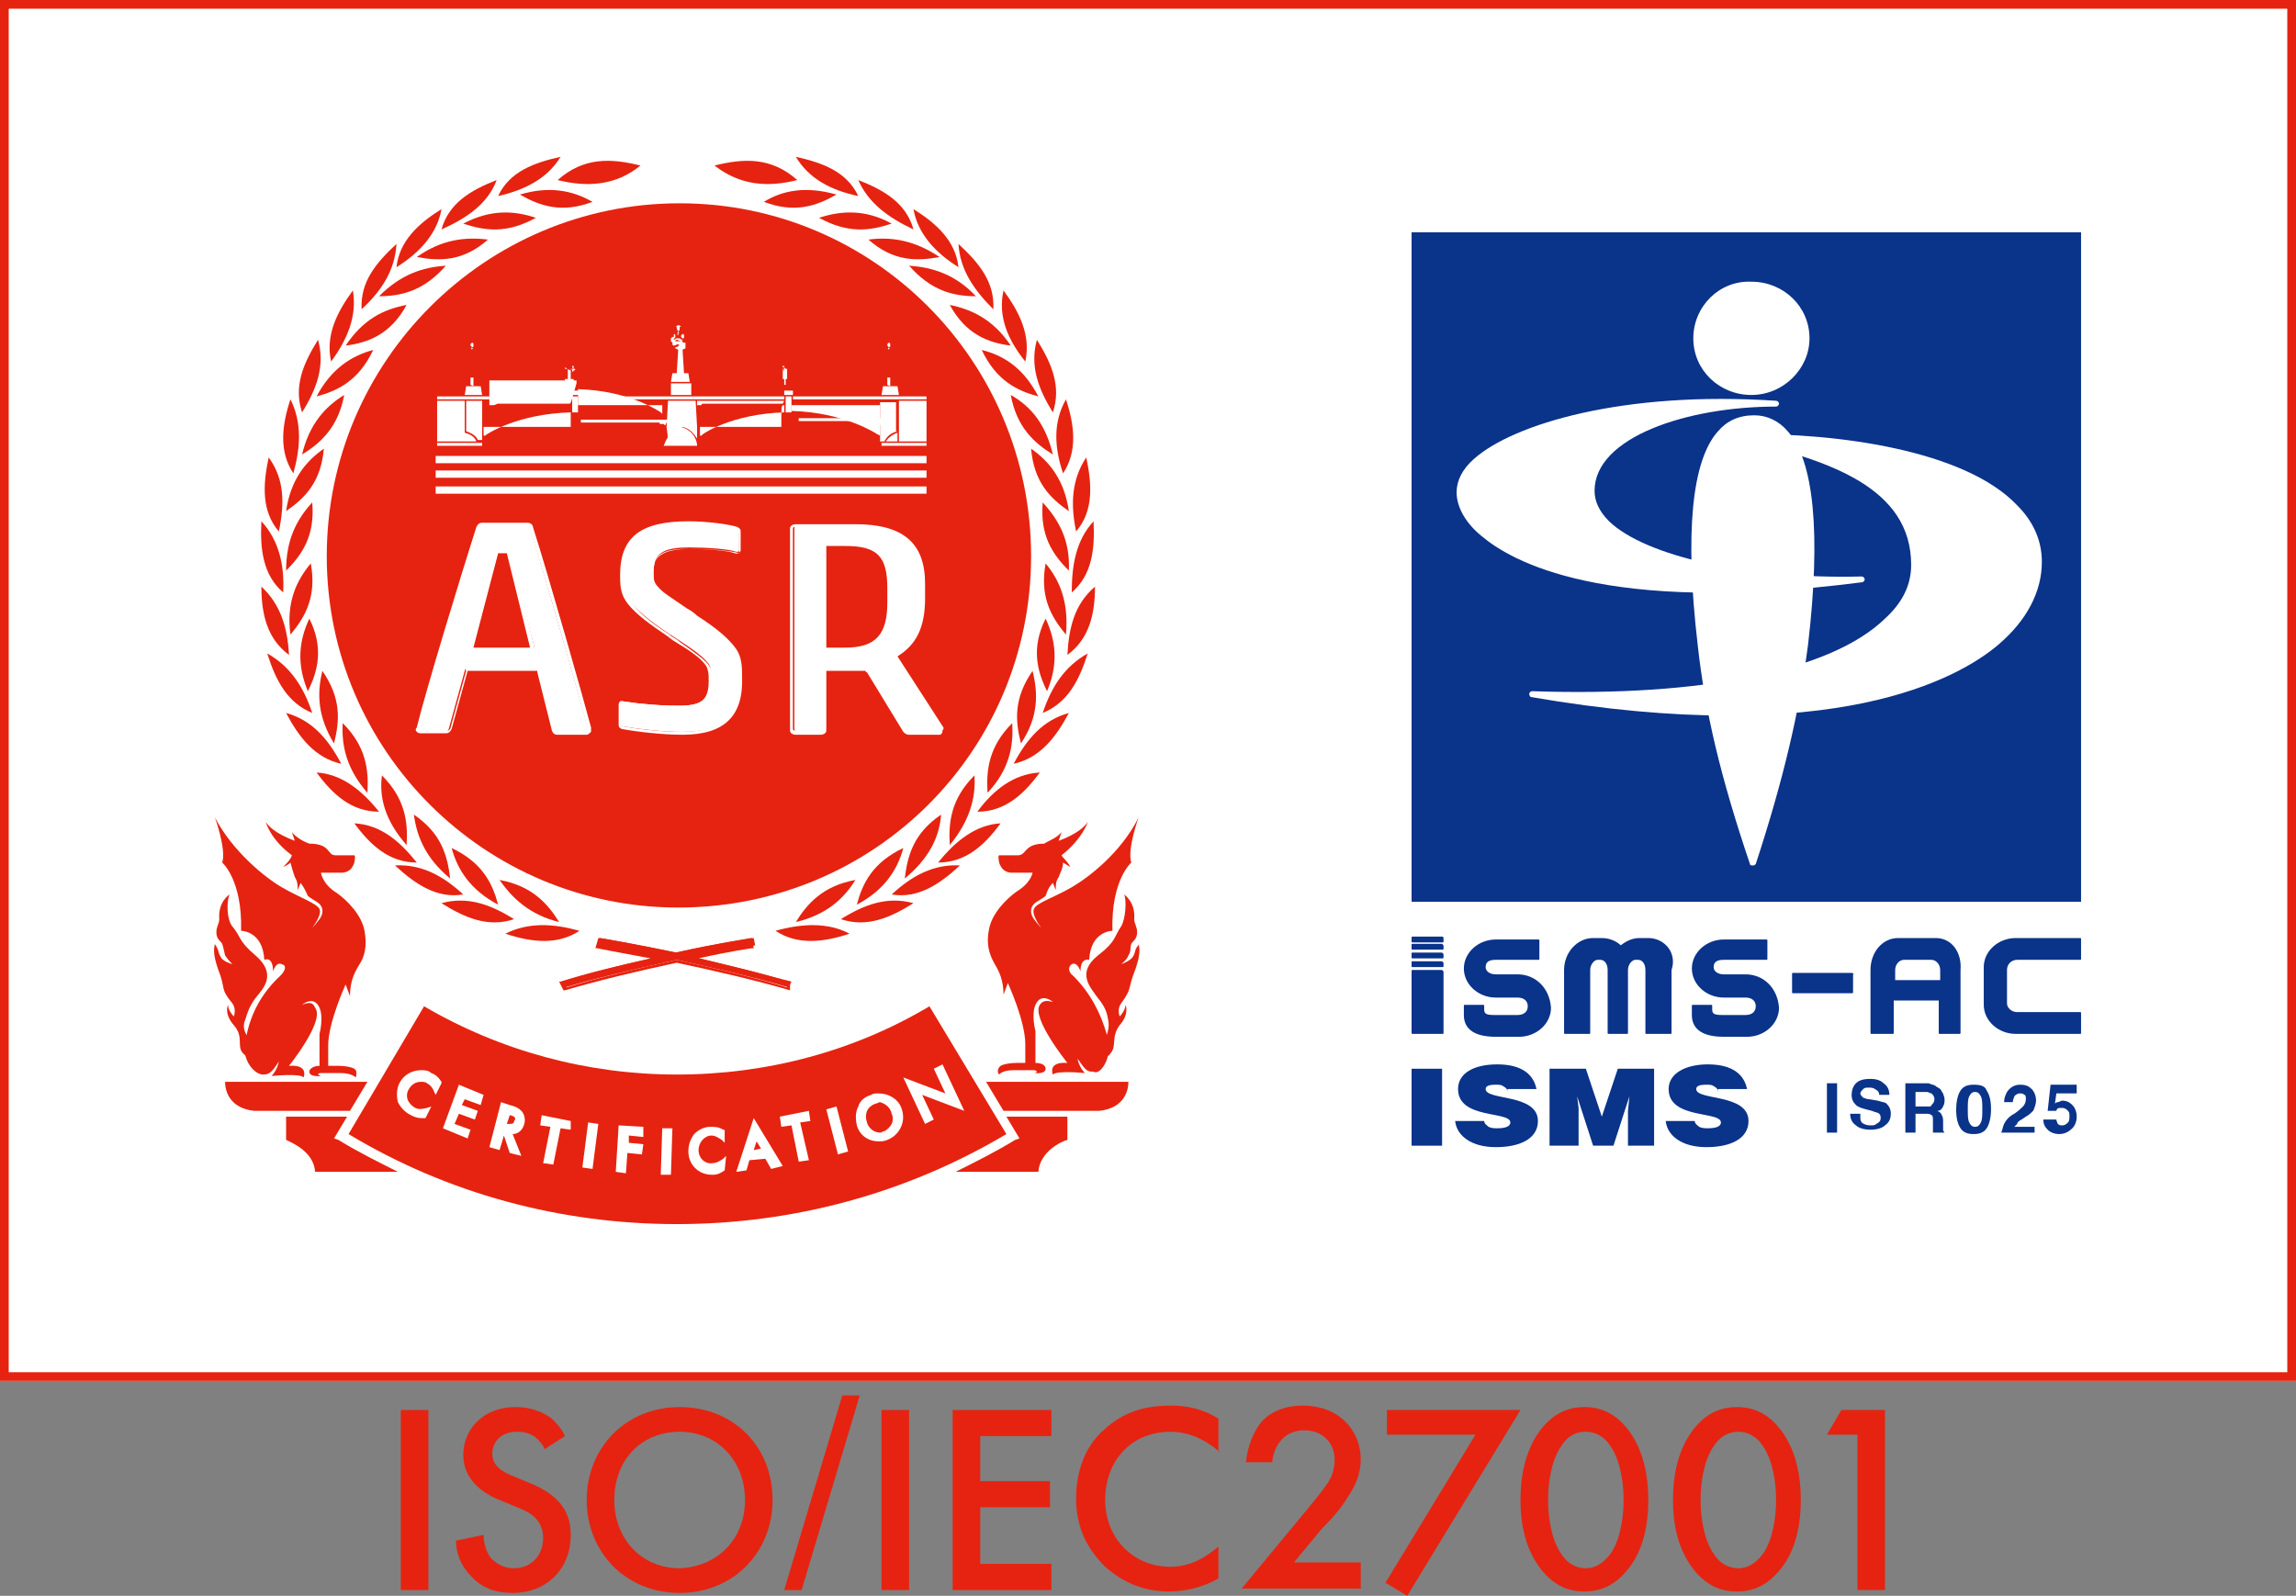 <?xml version="1.0" encoding="utf-8"?>
<!-- Generator: Adobe Illustrator 26.2.1, SVG Export Plug-In . SVG Version: 6.00 Build 0)  -->
<svg version="1.1" id="レイヤー_1" xmlns="http://www.w3.org/2000/svg" xmlns:xlink="http://www.w3.org/1999/xlink" x="0px"
	 y="0px" width="158.1px" height="109.9px" viewBox="0 0 158.1 109.9" style="enable-background:new 0 0 158.1 109.9;"
	 xml:space="preserve">
<rect x="0" y="0" width="158.1" height="109.9" fill="#808080" stroke="none"/>
<style type="text/css">
	.st0{fill:#FFFFFF;}
	.st1{fill:#E62310;}
	.st2{fill:#0A338A;}
</style>
<path class="st0" d="M0,95.1h158.1V0H0V95.1z"/>
<g>
	<path class="st1" d="M158.1,95.1H0V0h158.1V95.1z M0.6,94.5h156.9V0.6H0.6V94.5z"/>
	<g>
		<g>
			<path class="st1" d="M46.6,84.3c8,0,15.8-2.1,22.7-6.2L64,69.3C58.8,72.4,52.8,74,46.6,74c-6.1,0-12.1-1.6-17.4-4.7L24,78.1
				C30.8,82.2,38.6,84.3,46.6,84.3"/>
			<path class="st1" d="M47.8,65.9c2.5-0.5,4.2-0.8,4.2-0.8l-0.1-0.5c0,0-2.2,0.3-5.3,1c-3.1-0.6-5.2-1-5.3-1l-0.1,0.5
				c0,0,1.7,0.3,4.2,0.8c-2,0.4-4.4,1-6.7,1.7l0.2,0.4c2.7-0.8,5.5-1.4,7.7-1.9c2.2,0.5,5,1.1,7.7,1.9l0.2-0.4
				C52.2,67,49.8,66.4,47.8,65.9"/>
			<path class="st1" d="M54.4,68.2L54.4,68.2c-2.4-0.7-5-1.3-7.8-1.9c-2.8,0.6-5.3,1.2-7.7,1.9l-0.1,0l-0.3-0.6l0.1,0
				c1.9-0.6,4-1.1,6.2-1.6c-2.2-0.4-3.7-0.7-3.7-0.7l-0.1,0l0.2-0.7l0.1,0c0.6,0.1,2.5,0.4,5.2,1c2.7-0.6,4.7-0.9,5.2-1l0.1,0l0,0.1
				l0.1,0.6l-0.1,0c0,0-1.5,0.2-3.7,0.7c2.2,0.5,4.3,1,6.2,1.6l0.1,0L54.4,68.2z M38.9,67.7L39,68c2.3-0.7,4.9-1.3,7.6-1.9l0,0l0,0
				c2.7,0.6,5.3,1.2,7.6,1.9l0.1-0.3c-2-0.6-4.3-1.1-6.6-1.7l-0.5-0.1l0.5-0.1c2.1-0.4,3.7-0.7,4.1-0.8l-0.1-0.3
				c-0.6,0.1-2.6,0.4-5.1,1l0,0l0,0c-2.6-0.5-4.5-0.9-5.1-1l-0.1,0.3c0.4,0.1,1.9,0.3,4.1,0.8l0.5,0.1L45.5,66
				C43.1,66.6,40.9,67.1,38.9,67.7z"/>
			<path class="st1" d="M18.1,74c0.4,0,0.6-0.1,1.1-0.9c-0.1,0.6-0.5,1-0.5,1s2-0.2,2.2,0.1c0,0,0.4-0.9-1-0.8c0,0,2.5-3.1,1.8-4
				c-0.1-0.2-0.2-0.5-0.9-0.2c0,0,0.8-0.7,1.2,0.2c0.3,0.7,0,1.8,0,1.8v2.2c-0.4,0-0.7,0.2-0.7,0.4c0,0.4,0.8,0.3,0.8,0.3
				c-0.3-0.1-0.2-0.2,0-0.2h1.4c0.7,0,1,0.3,1,0.3s0.1-0.3,0-0.5c-0.2-0.3-1.2-0.3-1.2-0.3h-0.7V72c0-1.6,1.2-4.2,1.2-4.2l0.3,0.8
				c0-1,0.3-1.6,0.6-2.1c0.4-0.6,0.6-1.3,0.4-2.4c-0.2-1.1-1.2-2.1-1.9-2.6c-1-0.6-1.1-1.4-1.1-1.4s0.8,0,1.4,0
				c0.6,0,0.8-0.4,0.9-0.7c0.1-0.5,0-0.5,0-0.5s-0.7,0-1.3,0c-0.6,0-0.3-0.8-1.8-0.8c-0.3-0.1-0.9-0.4-1.2-0.8l0.2,0.6
				c0,0-1.5-0.5-2-1.3c0,0,0.3,1.2,1.8,2.3c-0.1,0.3-0.3,0.5-0.6,0.8c0,0,0.3-0.1,0.5-0.3c0.1,0.4,0.2,0.7,0.3,1
				c0.2,0.3,0.2,0.6,0.2,0.9l0.2-0.5c0.3,0.4,0.4,0.7,0.5,0.9c0,0,0.1,0.1,0.6,0.4c0.5,0.3,0.5,0.8,0.2,1.2
				c-0.3,0.4-0.5,0.6-0.5,0.6s0.7-0.9,0.5-1.3c-0.2-0.4-1.4-0.8-2.6-1.5c-1.2-0.7-3.4-2.5-4.6-4.8c0,0,0.8,2.2,0.5,3.1
				c0,0,1.4,1.2,1.3,4.7c0,0,1.5,0,1.6,2c0,0,0.6-0.3,0.6,0.8c0,0,0.2-0.7,0.6-0.5c0.4,0.1,0.2,0.5-0.1,0.8c-1.3,1.2-2,2.6-2.3,4
				c0,0,0,0.1,0,0.1c-0.2-0.3-0.3-0.7-0.1-1.1c0.2-0.7,0.4-1.1,0.8-1.6c0.4-0.5,1.4-1.5-0.1-2.8c-1.2-1-1-1.3-1.6-2
				c-0.4-0.5-0.4-1.7-0.2-2.2c0,0-0.8,0.5-0.7,1.7c0,0.3-0.2,0.5-0.2,0.9c0,0.5,0.3,0.6,0.4,0.8c0.1,0.3,0.1,0.4,0.2,0.8
				c0.2,0.3,0.5,0.6,0.5,0.6s-0.7-0.2-0.8-0.5c-0.2-0.3-0.1-0.4-0.3-0.7c0-0.1-0.1-0.1-0.1-0.2c-0.1,0.4-0.1,0.8,0.2,1.7
				c0.6,1.5,0.1,1.3,1,2.4c0.3,0.4,0.1,0.9,0.1,0.9s-0.4-0.4-0.4-0.8c0,0-0.3,0.6,0.4,1.4c0.7,0.8,0.2,1.4,0.6,1.9
				c0.1,0.1,0.1,0.1,0.2,0.2C17.1,73.5,17.7,74,18.1,74"/>
			<path class="st1" d="M76.3,72.7c0.1,0,0.1-0.1,0.2-0.2c0.4-0.5,0-1.1,0.6-1.9c0.7-0.8,0.4-1.4,0.4-1.4c0,0.4-0.4,0.8-0.4,0.8
				s-0.2-0.5,0.1-0.9c0.8-1.1,0.4-0.9,1-2.4c0.3-0.9,0.3-1.3,0.2-1.7c0,0.1,0,0.1-0.1,0.2c-0.2,0.3-0.1,0.4-0.3,0.7
				c-0.2,0.3-0.8,0.5-0.8,0.5s0.4-0.3,0.5-0.6c0.2-0.3,0.1-0.5,0.2-0.8c0.1-0.2,0.4-0.3,0.4-0.8c0-0.4-0.2-0.6-0.2-0.9
				c0.1-1.2-0.7-1.7-0.7-1.7c0.2,0.4,0.1,1.7-0.2,2.2c-0.5,0.7-0.3,1-1.6,2c-1.5,1.2-0.5,2.2-0.1,2.8c0.4,0.5,0.7,0.9,0.8,1.6
				c0.1,0.5,0,0.8-0.1,1.1c0,0,0-0.1,0-0.1c-0.4-1.4-1.1-2.8-2.3-4c-0.3-0.2-0.4-0.6-0.1-0.8c0.4-0.2,0.6,0.5,0.6,0.5
				c0-1,0.6-0.8,0.6-0.8c0.1-2,1.6-2,1.6-2c-0.1-3.5,1.3-4.7,1.3-4.7c-0.3-0.9,0.5-3.1,0.5-3.1c-1.2,2.4-3.4,4.1-4.6,4.8
				c-1.2,0.7-2.5,1.1-2.6,1.5c-0.2,0.4,0.5,1.3,0.5,1.3s-0.2-0.2-0.5-0.6c-0.3-0.4-0.3-0.9,0.2-1.2c0.5-0.3,0.6-0.4,0.6-0.4
				c0.1-0.3,0.2-0.6,0.5-0.9l0.2,0.5c0-0.4,0-0.6,0.2-0.9c0.1-0.3,0.3-0.6,0.3-1c0.3,0.2,0.5,0.3,0.5,0.3c-0.2-0.4-0.5-0.6-0.6-0.8
				c1.5-1.2,1.8-2.3,1.8-2.3c-0.5,0.8-2,1.3-2,1.3l0.2-0.6c-0.3,0.4-0.9,0.6-1.2,0.8c-1.4,0-1.2,0.8-1.8,0.8c-0.6,0-1.3,0-1.3,0
				s-0.1,0,0,0.5c0.1,0.3,0.3,0.7,0.9,0.7c0.6,0,1.4,0,1.4,0S71,60.8,70,61.4c-0.7,0.5-1.7,1.5-1.9,2.6c-0.2,1,0,1.7,0.4,2.4
				c0.3,0.5,0.6,1.1,0.6,2.1l0.3-0.8c0,0,1.2,2.6,1.2,4.2v1.3H70c0,0-1,0-1.2,0.3c-0.2,0.3,0,0.5,0,0.5s0.2-0.3,1-0.3h1.4
				c0.2,0,0.3,0.2,0,0.2c0,0,0.8,0.1,0.8-0.3c0-0.2-0.2-0.4-0.7-0.4v-2.2c0,0-0.3-1.1,0-1.8c0.4-0.9,1.2-0.2,1.2-0.2
				c-0.7-0.2-0.8,0.1-0.9,0.2c-0.6,0.9,1.9,4,1.9,4c-1.4-0.1-1,0.8-1,0.8c0.3-0.3,2.2-0.1,2.2-0.1s-0.4-0.4-0.5-1
				c0.6,0.9,0.7,0.9,1.1,0.9C75.6,74,76.1,73.5,76.3,72.7"/>
			<path class="st1" d="M69.9,78.5c-1.3,0.8-2.7,1.5-4.1,2.2h5.7c0.1-1.4,1.6-2.1,2-2.2v-1.6h-4.2l0.9,1.5L69.9,78.5L69.9,78.5z"/>
			<path class="st1" d="M23,78.4l0.9-1.5h-4.2v1.6c0.4,0.2,1.9,0.8,2,2.2h5.7c-1.4-0.7-2.8-1.4-4.1-2.2L23,78.4L23,78.4z"/>
			<path class="st1" d="M15.5,74.5c0,0.5,0.2,1.8,2,2h6.6l1.2-2H15.5L15.5,74.5z"/>
			<path class="st1" d="M67.9,74.5l1.2,2h6.6c1.8-0.2,2-1.5,2-2H67.9L67.9,74.5z"/>
			<path class="st1" d="M73.5,45.1c1.5-1.1,1.9-2.8,1.9-4.7C74,41.6,73.6,43.2,73.5,45.1L73.5,45.1z"/>
			<path class="st1" d="M72,38.8c-0.4,2.2,0.3,3.6,1.4,4.9C73.6,41.5,73,40,72,38.8L72,38.8z"/>
			<path class="st1" d="M72.5,28.4c0.6-1.8-0.1-3.4-1.1-5C70.9,25.2,71.5,26.8,72.5,28.4L72.5,28.4z"/>
			<path class="st1" d="M67.6,24.1c1,2.1,2.4,2.8,3.9,3.2C70.5,25.4,69.2,24.5,67.6,24.1L67.6,24.1z"/>
			<path class="st1" d="M73.2,32.6c1-1.5,0.8-3.3,0.2-5.1C72.5,29.1,72.6,30.8,73.2,32.6L73.2,32.6z"/>
			<path class="st1" d="M69.6,27.2c0.4,2.2,1.6,3.3,2.9,4.1C72,29.2,71,28,69.6,27.2L69.6,27.2z"/>
			<path class="st1" d="M73.8,40.8c1.4-1.2,1.6-3,1.5-4.9C74.1,37.2,73.8,38.9,73.8,40.8L73.8,40.8z"/>
			<path class="st1" d="M71.8,34.6c-0.2,2.3,0.7,3.6,1.8,4.7C73.7,37.2,72.9,35.8,71.8,34.6L71.8,34.6z"/>
			<path class="st1" d="M62.9,15.8c-0.5-1.8-2-2.7-3.8-3.4C59.8,14,61.2,15,62.9,15.8L62.9,15.8z"/>
			<path class="st1" d="M56.4,15c2,1.1,3.5,0.9,5,0.4C59.6,14.4,57.9,14.5,56.4,15L56.4,15z"/>
			<path class="st1" d="M70.6,24.9c0.4-1.8-0.4-3.4-1.5-4.9C68.7,21.8,69.4,23.4,70.6,24.9L70.6,24.9z"/>
			<path class="st1" d="M65.4,21c1.1,2,2.6,2.6,4.2,2.8C68.4,22,66.9,21.3,65.4,21L65.4,21z"/>
			<path class="st1" d="M74.1,36.6c1.2-1.4,1.1-3.2,0.7-5.1C73.8,33,73.7,34.7,74.1,36.6L74.1,36.6z"/>
			<path class="st1" d="M71,30.9c0.2,2.3,1.3,3.4,2.6,4.3C73.3,33.1,72.3,31.8,71,30.9L71,30.9z"/>
			<path class="st1" d="M53.4,64.1c1.5,1,3.3,0.8,5.1,0.2C57,63.5,55.2,63.6,53.4,64.1L53.4,64.1z"/>
			<path class="st1" d="M58.9,60.6c-2.2,0.4-3.3,1.6-4.1,2.9C56.9,63,58.1,61.9,58.9,60.6L58.9,60.6z"/>
			<path class="st1" d="M57.9,63.3c1.8,0.6,3.4-0.1,5-1.1C61.1,61.7,59.5,62.3,57.9,63.3L57.9,63.3z"/>
			<path class="st1" d="M62.2,58.4c-2.1,1-2.8,2.4-3.2,3.9C60.9,61.3,61.8,59.9,62.2,58.4L62.2,58.4z"/>
			<path class="st1" d="M61.4,61.6c1.8,0.3,3.3-0.7,4.7-2C64.3,59.5,62.8,60.3,61.4,61.6L61.4,61.6z"/>
			<path class="st1" d="M64.8,56.1c-1.9,1.3-2.3,2.8-2.5,4.4C64,59.1,64.7,57.6,64.8,56.1L64.8,56.1z"/>
			<path class="st1" d="M64.6,59.4c1.9,0,3.2-1.2,4.3-2.7C67.2,56.8,65.8,57.9,64.6,59.4L64.6,59.4z"/>
			<path class="st1" d="M67.1,53.4c-1.6,1.6-1.8,3.2-1.7,4.8C66.8,56.5,67.2,54.9,67.1,53.4L67.1,53.4z"/>
			<path class="st1" d="M67.3,55.9c1.9,0,3.2-1.2,4.3-2.7C69.8,53.3,68.4,54.4,67.3,55.9L67.3,55.9z"/>
			<path class="st1" d="M69.7,49.8c-1.6,1.6-1.8,3.2-1.7,4.8C69.5,53,69.8,51.4,69.7,49.8L69.7,49.8z"/>
			<path class="st1" d="M71.8,49.1c1.7-0.7,2.5-2.2,3.1-4.1C73.3,45.9,72.4,47.3,71.8,49.1L71.8,49.1z"/>
			<path class="st1" d="M72,42.6c-1,2-0.6,3.6,0.1,5C72.9,45.7,72.7,44.1,72,42.6L72,42.6z"/>
			<path class="st1" d="M69.8,52.6c1.8-0.4,2.9-1.8,3.8-3.5C71.8,49.6,70.7,50.9,69.8,52.6L69.8,52.6z"/>
			<path class="st1" d="M71.1,46.2c-1.3,1.9-1.2,3.4-0.8,5C71.5,49.4,71.5,47.8,71.1,46.2L71.1,46.2z"/>
			<path class="st1" d="M59.1,13.5c-0.8-1.7-2.5-2.3-4.3-2.7C55.7,12.3,57.2,13.1,59.1,13.5L59.1,13.5z"/>
			<path class="st1" d="M52.6,13.9c2.1,0.8,3.6,0.3,5-0.5C55.5,12.8,53.9,13.1,52.6,13.9L52.6,13.9z"/>
			<path class="st1" d="M66,18.4c-0.2-1.8-1.5-3-3.1-4C63.2,16.1,64.4,17.4,66,18.4L66,18.4z"/>
			<path class="st1" d="M59.8,16.5c1.7,1.5,3.3,1.5,4.9,1.2C62.9,16.5,61.3,16.3,59.8,16.5L59.8,16.5z"/>
			<path class="st1" d="M68.4,21.3c0.1-1.9-1-3.2-2.4-4.5C66.1,18.6,67.1,20,68.4,21.3L68.4,21.3z"/>
			<path class="st1" d="M62.6,18.3c1.5,1.7,3,2.1,4.6,2.1C65.8,18.9,64.2,18.4,62.6,18.3L62.6,18.3z"/>
			<path class="st1" d="M54.9,12.4c-1.8-1.6-3.7-1.5-5.7-1C51,12.8,52.9,12.9,54.9,12.4L54.9,12.4z"/>
			<path class="st1" d="M19.9,45.1c-1.5-1.1-1.9-2.8-1.9-4.7C19.3,41.6,19.8,43.2,19.9,45.1L19.9,45.1z"/>
			<path class="st1" d="M21.4,38.8c0.4,2.2-0.3,3.6-1.4,4.9C19.7,41.5,20.4,40,21.4,38.8L21.4,38.8z"/>
			<path class="st1" d="M20.8,28.4c-0.6-1.8,0.1-3.4,1.1-5C22.4,25.2,21.8,26.8,20.8,28.4L20.8,28.4z"/>
			<path class="st1" d="M25.7,24.1c-1,2.1-2.4,2.8-3.9,3.2C22.8,25.4,24.2,24.5,25.7,24.1L25.7,24.1z"/>
			<path class="st1" d="M20.2,32.6c-1-1.5-0.8-3.3-0.2-5.1C20.8,29.1,20.7,30.8,20.2,32.6L20.2,32.6z"/>
			<path class="st1" d="M23.7,27.2c-0.4,2.2-1.6,3.3-2.9,4.1C21.3,29.2,22.4,28,23.7,27.2L23.7,27.2z"/>
			<path class="st1" d="M19.5,40.8c-1.4-1.2-1.6-3-1.5-4.9C19.2,37.2,19.6,38.9,19.5,40.8L19.5,40.8z"/>
			<path class="st1" d="M21.5,34.6c0.2,2.3-0.7,3.6-1.8,4.7C19.7,37.2,20.4,35.8,21.5,34.6L21.5,34.6z"/>
			<path class="st1" d="M30.4,15.8c0.5-1.8,2-2.7,3.8-3.4C33.6,14,32.2,15,30.4,15.8L30.4,15.8z"/>
			<path class="st1" d="M36.9,15c-2,1.1-3.5,0.9-5,0.4C33.8,14.4,35.4,14.5,36.9,15L36.9,15z"/>
			<path class="st1" d="M22.8,24.9c-0.4-1.8,0.4-3.4,1.5-4.9C24.6,21.8,23.9,23.4,22.8,24.9L22.8,24.9z"/>
			<path class="st1" d="M28,21c-1.1,2-2.6,2.6-4.2,2.8C25,22,26.4,21.3,28,21L28,21z"/>
			<path class="st1" d="M19.2,36.6c-1.2-1.4-1.1-3.2-0.7-5.1C19.6,33,19.6,34.7,19.2,36.6L19.2,36.6z"/>
			<path class="st1" d="M22.3,30.9c-0.2,2.3-1.3,3.4-2.6,4.3C20,33.1,21,31.8,22.3,30.9L22.3,30.9z"/>
			<path class="st1" d="M39.9,64.1c-1.5,1-3.3,0.8-5.1,0.2C36.4,63.5,38.1,63.6,39.9,64.1L39.9,64.1z"/>
			<path class="st1" d="M34.4,60.6c2.2,0.4,3.3,1.6,4.1,2.9C36.5,63,35.3,61.9,34.4,60.6L34.4,60.6z"/>
			<path class="st1" d="M35.4,63.3c-1.8,0.6-3.4-0.1-5-1.1C32.2,61.7,33.8,62.3,35.4,63.3L35.4,63.3z"/>
			<path class="st1" d="M31.1,58.4c2.1,1,2.8,2.4,3.2,3.9C32.4,61.3,31.5,59.9,31.1,58.4L31.1,58.4z"/>
			<path class="st1" d="M31.9,61.6c-1.8,0.3-3.3-0.7-4.7-2C29,59.5,30.5,60.3,31.9,61.6L31.9,61.6z"/>
			<path class="st1" d="M28.5,56.1c1.9,1.3,2.3,2.8,2.5,4.4C29.3,59.1,28.7,57.6,28.5,56.1L28.5,56.1z"/>
			<path class="st1" d="M28.7,59.4c-1.9,0-3.2-1.2-4.3-2.7C26.2,56.8,27.5,57.9,28.7,59.4L28.7,59.4z"/>
			<path class="st1" d="M26.3,53.4c1.6,1.6,1.8,3.2,1.7,4.8C26.5,56.5,26.1,54.9,26.3,53.4L26.3,53.4z"/>
			<path class="st1" d="M26.1,55.9c-1.9,0-3.2-1.2-4.3-2.7C23.5,53.3,24.9,54.4,26.1,55.9L26.1,55.9z"/>
			<path class="st1" d="M23.6,49.8c1.6,1.6,1.8,3.2,1.7,4.8C23.9,53,23.5,51.4,23.6,49.8L23.6,49.8z"/>
			<path class="st1" d="M21.5,49.1c-1.7-0.7-2.5-2.2-3.1-4.1C20,45.9,20.9,47.3,21.5,49.1L21.5,49.1z"/>
			<path class="st1" d="M21.3,42.6c1,2,0.6,3.6-0.1,5C20.4,45.7,20.6,44.1,21.3,42.6L21.3,42.6z"/>
			<path class="st1" d="M23.5,52.6c-1.8-0.4-2.9-1.8-3.8-3.5C21.5,49.6,22.6,50.9,23.5,52.6L23.5,52.6z"/>
			<path class="st1" d="M22.2,46.2c1.3,1.9,1.2,3.4,0.8,5C21.9,49.4,21.8,47.8,22.2,46.2L22.2,46.2z"/>
			<path class="st1" d="M34.3,13.5c0.8-1.7,2.5-2.3,4.3-2.7C37.7,12.3,36.1,13.1,34.3,13.5L34.3,13.5z"/>
			<path class="st1" d="M40.8,13.9c-2.1,0.8-3.6,0.3-5-0.5C37.8,12.8,39.4,13.1,40.8,13.9L40.8,13.9z"/>
			<path class="st1" d="M27.3,18.4c0.2-1.8,1.5-3,3.1-4C30.1,16.1,28.9,17.4,27.3,18.4L27.3,18.4z"/>
			<path class="st1" d="M33.6,16.5c-1.7,1.5-3.3,1.5-4.9,1.2C30.4,16.5,32,16.3,33.6,16.5L33.6,16.5z"/>
			<path class="st1" d="M24.9,21.3c-0.1-1.9,1-3.2,2.4-4.5C27.2,18.6,26.3,20,24.9,21.3L24.9,21.3z"/>
			<path class="st1" d="M30.7,18.3c-1.5,1.7-3,2.1-4.6,2.1C27.6,18.9,29.1,18.4,30.7,18.3L30.7,18.3z"/>
			<path class="st1" d="M38.4,12.4c1.8-1.6,3.7-1.5,5.7-1C42.4,12.8,40.4,12.9,38.4,12.4L38.4,12.4z"/>
			<path class="st1" d="M22.5,38.3c0,13.4,10.9,24.2,24.2,24.2C60.2,62.5,71,51.7,71,38.3C71,24.9,60.2,14,46.8,14
				C33.4,14,22.5,24.9,22.5,38.3"/>
			<path class="st1" d="M63.7,77.4l-1.5-3.2l2.9,1.1l-0.8-1.7l0.6-0.3l1.5,3.2l-2.9-1.1l0.8,1.7L63.7,77.4L63.7,77.4z M62.1,76.4
				c-0.2-0.7-0.9-1.1-1.6-1.1c-0.2,0-0.4,0-0.5,0.1c-0.4,0.1-0.8,0.4-0.9,0.8c-0.2,0.4-0.2,0.8-0.1,1.3c0.2,0.7,0.8,1.1,1.5,1.1
				c0.2,0,0.4,0,0.6-0.1C61.9,78.2,62.4,77.3,62.1,76.4 M61.4,76.7c0.1,0.2,0.1,0.5,0,0.7c-0.1,0.2-0.3,0.4-0.5,0.5
				c-0.1,0-0.2,0.1-0.3,0.1c-0.4,0-0.8-0.3-0.9-0.7c-0.1-0.3-0.1-0.5,0-0.8c0.1-0.2,0.3-0.4,0.6-0.5c0.1,0,0.2-0.1,0.3-0.1
				C60.9,76,61.3,76.2,61.4,76.7 M57.7,79.5l-0.8-3.1l0.7-0.2l0.8,3.1L57.7,79.5L57.7,79.5z M55.7,79.9l-0.7,0.1l-0.5-2.5l-0.7,0.1
				l-0.1-0.7l2-0.4l0.1,0.7l-0.7,0.1L55.7,79.9L55.7,79.9z M53.9,80.3l-2-3.3l-1.2,3.7l0.7-0.1l0.2-0.7l1.1-0.1l0.4,0.7L53.9,80.3
				L53.9,80.3z M52.4,79.1l-0.5,0.1l0.2-0.6L52.4,79.1L52.4,79.1z M49.9,80.6c-0.3,0.2-0.5,0.3-0.8,0.3c0,0-0.1,0-0.1,0
				c-0.9,0-1.6-0.7-1.6-1.6c0-0.4,0.1-0.8,0.4-1.2c0.3-0.3,0.7-0.5,1.1-0.5c0.3,0,0.6,0,0.9,0.2l0.1,0l0,0.9l-0.2-0.2
				c-0.3-0.2-0.5-0.3-0.7-0.3c-0.5,0-0.9,0.5-0.9,1c0,0.6,0.5,1,1,0.9c0.2,0,0.4-0.1,0.7-0.3l0.2-0.2L49.9,80.6L49.9,80.6L49.9,80.6
				z M46.2,80.9l-0.7,0l0.1-3.2l0.7,0L46.2,80.9L46.2,80.9z M44.3,78.3l-1-0.1l0,0.5l1,0.1l-0.1,0.7l-1-0.1l-0.1,1.4l-0.7-0.1
				l0.2-3.2l1.7,0.1L44.3,78.3L44.3,78.3z M40.8,80.5l-0.7-0.1l0.4-3.1l0.7,0.1L40.8,80.5L40.8,80.5z M39.3,77.8l-0.7-0.1l-0.5,2.5
				l-0.7-0.1l0.5-2.5l-0.7-0.1l0.1-0.7l2,0.4L39.3,77.8L39.3,77.8z M35.9,76.5c-0.2-0.2-0.4-0.3-0.8-0.4l-0.6-0.2L33.7,79l0.7,0.2
				l0.3-1l0.4,1.2l0.8,0.2l-0.6-1.5c0.4,0,0.7-0.3,0.8-0.7C36.2,77.1,36.1,76.7,35.9,76.5 M35.4,76.9c0.1,0.1,0.1,0.2,0,0.3
				c0,0.2-0.2,0.2-0.3,0.2c-0.1,0-0.2,0-0.2,0l0,0l0.2-0.6l0,0C35.2,76.8,35.4,76.9,35.4,76.9 M33.1,76.1L32,75.7l-0.2,0.4l1.1,0.4
				l-0.2,0.6l-1.1-0.4l-0.3,0.7l1.1,0.4l-0.2,0.6l-1.7-0.7l1.1-3l1.7,0.7L33.1,76.1L33.1,76.1z M30,75.4l-0.1-0.2
				c-0.1-0.3-0.3-0.5-0.5-0.6c-0.1-0.1-0.3-0.1-0.4-0.1c-0.4,0-0.7,0.2-0.9,0.6c-0.1,0.2-0.1,0.5,0,0.7c0.1,0.2,0.3,0.4,0.5,0.5
				c0.2,0.1,0.4,0.1,0.8,0l0.3-0.1l-0.4,0.8l-0.1,0c-0.1,0-0.1,0-0.2,0c-0.3,0-0.5-0.1-0.7-0.2c-0.4-0.2-0.7-0.5-0.9-0.9
				c-0.1-0.4-0.1-0.9,0.1-1.3c0.3-0.6,0.9-0.9,1.5-0.9c0.2,0,0.5,0,0.7,0.2c0.3,0.1,0.5,0.3,0.7,0.6l0,0.1L30,75.4L30,75.4z"/>
			<path class="st0" d="M63.7,77.4l-1.5-3.2l2.9,1.1l-0.8-1.7l0.6-0.3l1.5,3.2l-2.9-1.1l0.8,1.7L63.7,77.4L63.7,77.4z M62.1,76.4
				c-0.2-0.7-0.9-1.1-1.6-1.1c-0.2,0-0.4,0-0.5,0.1c-0.4,0.1-0.8,0.4-0.9,0.8c-0.2,0.4-0.2,0.8-0.1,1.3c0.2,0.7,0.8,1.1,1.5,1.1
				c0.2,0,0.4,0,0.6-0.1C61.9,78.2,62.4,77.3,62.1,76.4L62.1,76.4z M61.4,76.7c0.1,0.2,0.1,0.5,0,0.7c-0.1,0.2-0.3,0.4-0.5,0.5
				c-0.1,0-0.2,0.1-0.3,0.1c-0.4,0-0.8-0.3-0.9-0.7c-0.1-0.3-0.1-0.5,0-0.8c0.1-0.2,0.3-0.4,0.6-0.5c0.1,0,0.2-0.1,0.3-0.1
				C60.9,76,61.3,76.2,61.4,76.7L61.4,76.7z M57.7,79.5l-0.8-3.1l0.7-0.2l0.8,3.1L57.7,79.5L57.7,79.5z M55.7,79.9l-0.7,0.1
				l-0.5-2.5l-0.7,0.1l-0.1-0.7l2-0.4l0.1,0.7l-0.7,0.1L55.7,79.9L55.7,79.9z M53.9,80.3l-2-3.3l-1.2,3.7l0.7-0.1l0.2-0.7l1.1-0.1
				l0.4,0.7L53.9,80.3L53.9,80.3z M52.4,79.1l-0.5,0.1l0.2-0.6L52.4,79.1L52.4,79.1z M49.9,80.6c-0.3,0.2-0.5,0.3-0.8,0.3
				c0,0-0.1,0-0.1,0c-0.9,0-1.6-0.7-1.6-1.6c0-0.4,0.1-0.8,0.4-1.2c0.3-0.3,0.7-0.5,1.1-0.5c0.3,0,0.6,0,0.9,0.2l0.1,0l0,0.9
				l-0.2-0.2c-0.3-0.2-0.5-0.3-0.7-0.3c-0.5,0-0.9,0.5-0.9,1c0,0.6,0.5,1,1,0.9c0.2,0,0.4-0.1,0.7-0.3l0.2-0.2L49.9,80.6L49.9,80.6
				L49.9,80.6z M46.2,80.9l-0.7,0l0.1-3.2l0.7,0L46.2,80.9L46.2,80.9z M44.3,78.3l-1-0.1l0,0.5l1,0.1l-0.1,0.7l-1-0.1l-0.1,1.4
				l-0.7-0.1l0.2-3.2l1.7,0.1L44.3,78.3L44.3,78.3z M40.8,80.5l-0.7-0.1l0.4-3.1l0.7,0.1L40.8,80.5L40.8,80.5z M39.3,77.8l-0.7-0.1
				l-0.5,2.5l-0.7-0.1l0.5-2.5l-0.7-0.1l0.1-0.7l2,0.4L39.3,77.8L39.3,77.8z M35.9,76.5c-0.2-0.2-0.4-0.3-0.8-0.4l-0.6-0.2L33.7,79
				l0.7,0.2l0.3-1l0.4,1.2l0.8,0.2l-0.6-1.5c0.4,0,0.7-0.3,0.8-0.7C36.2,77.1,36.1,76.7,35.9,76.5L35.9,76.5z M35.4,76.9
				c0.1,0.1,0.1,0.2,0,0.3c0,0.2-0.2,0.2-0.3,0.2c-0.1,0-0.2,0-0.2,0l0,0l0.2-0.6l0,0C35.2,76.8,35.4,76.9,35.4,76.9L35.4,76.9z
				 M33.1,76.1L32,75.7l-0.2,0.4l1.1,0.4l-0.2,0.6l-1.1-0.4l-0.3,0.7l1.1,0.4l-0.2,0.6l-1.7-0.7l1.1-3l1.7,0.7L33.1,76.1L33.1,76.1z
				 M30,75.4l-0.1-0.2c-0.1-0.3-0.3-0.5-0.5-0.6c-0.1-0.1-0.3-0.1-0.4-0.1c-0.4,0-0.7,0.2-0.9,0.6c-0.1,0.2-0.1,0.5,0,0.7
				c0.1,0.2,0.3,0.4,0.5,0.5c0.2,0.1,0.4,0.1,0.8,0l0.3-0.1l-0.4,0.8l-0.1,0c-0.1,0-0.1,0-0.2,0c-0.3,0-0.5-0.1-0.7-0.2
				c-0.4-0.2-0.7-0.5-0.9-0.9c-0.1-0.4-0.1-0.9,0.1-1.3c0.3-0.6,0.9-0.9,1.5-0.9c0.2,0,0.5,0,0.7,0.2c0.3,0.1,0.5,0.3,0.7,0.6l0,0.1
				L30,75.4L30,75.4z"/>
			<polyline class="st0" points="63.8,31.4 63.8,31.9 30,31.9 30,31.4 			"/>
			<polygon class="st0" points="30,32.4 63.8,32.4 63.8,32.9 30,32.9 30,32.4 			"/>
			<polygon class="st0" points="30,33.5 63.8,33.5 63.8,34 30,34 30,33.5 			"/>
			<polygon class="st0" points="63.8,30.7 60.7,30.7 60.7,30.5 61.8,30.5 61.9,30.5 63.8,30.5 63.8,30.7 			"/>
			<path class="st0" d="M61.8,29.7c-0.4,0.1-0.7,0.3-0.9,0.7h-0.3v-0.1v-0.7v-0.1v-1.8h1.1V29.7L61.8,29.7z"/>
			<path class="st0" d="M61.8,29.8v0.6h-0.8C61.2,30.1,61.5,29.9,61.8,29.8"/>
			<polygon class="st0" points="63.8,30.4 61.9,30.4 61.9,29.7 61.9,27.6 63.8,27.6 63.8,30.4 			"/>
			<path class="st0" d="M61.1,26.5l0-0.5h0.1l0-1.9h0c0,0,0-0.1-0.1-0.1v0h0v0c0.1,0,0.1-0.1,0.1-0.1h0c0,0,0,0-0.1,0v0
				c0.1,0,0.1,0,0.1,0h0c0,0-0.1-0.1-0.1-0.1c0,0,0,0,0-0.1h-0.1v0c0,0,0,0,0.1,0c0,0,0.1-0.1,0.1-0.1c0,0,0,0,0,0h0c0,0,0,0,0,0v0
				c0,0,0,0,0,0h0v0c0,0,0,0,0,0c0,0,0,0,0,0v-0.1h0v0.1c0,0,0,0,0,0c0,0,0,0,0,0v0h0c0,0,0,0,0,0v0c0,0,0,0,0,0h0c0,0,0,0,0,0
				c0,0,0.1,0,0.1,0.1c0,0,0.1,0,0.1,0v0h-0.1c0,0,0,0,0,0.1c0,0.1,0,0.1-0.1,0.1h0c0,0,0,0,0.1,0v0c-0.1,0-0.1,0-0.1,0h0
				c0,0,0,0.1,0.1,0.1v0h0v0c-0.1,0-0.1,0.1-0.1,0.1h0l0,1.9h0.1l0,0.5l0,0.1L61.1,26.5L61.1,26.5L61.1,26.5z"/>
			<polygon class="st0" points="60.8,26.6 61.8,26.6 61.9,27.2 60.7,27.2 60.8,26.6 			"/>
			<polygon class="st0" points="60.6,27.3 62,27.3 63.8,27.3 63.8,27.5 61.9,27.5 61.8,27.5 60.7,27.5 60.6,27.5 54.6,27.5 
				54.6,27.3 54.7,27.3 60.6,27.3 			"/>
			<polygon class="st0" points="54,27.2 54,27.2 54,26.9 54.6,26.9 54.6,27.2 54.6,27.2 54,27.2 			"/>
			<polygon class="st0" points="54.5,27.3 54.5,27.5 54.5,27.6 54.5,27.6 54.5,27.8 54.5,27.8 54.5,27.9 54.5,28.4 54.5,28.4 
				54.5,28.4 54.1,28.4 54.1,28.4 54.1,28.4 54.1,27.9 54.1,27.8 54.1,27.8 54.1,27.6 54.1,27.6 54.1,27.5 54.1,27.3 54.5,27.3 			
				"/>
			<path class="st0" d="M54.6,27.9h0.1c0,0,0.1,0,0.1,0c0.1,0,0.1,0,0.2,0l0.1,0c0.1,0,0.1,0,0.2,0c0,0,0.1,0,0.1,0
				c0.1,0,0.1,0,0.2,0c0,0,0.1,0,0.1,0c0.1,0,0.1,0,0.2,0c0,0,0.1,0,0.1,0c0.1,0,0.1,0,0.2,0c0,0,0.1,0,0.1,0c0,0,0.1,0,0.1,0
				c0,0,0.1,0,0.1,0c0,0,0.1,0,0.1,0c0,0,0.1,0,0.1,0c0,0,0.1,0,0.1,0c0,0,0.1,0,0.1,0c0,0,0.1,0,0.1,0c0,0,0.1,0,0.1,0
				c0,0,0.1,0,0.1,0c0,0,0.1,0,0.1,0c0,0,0.1,0,0.1,0c0,0,0.1,0,0.1,0c0,0,0.1,0,0.1,0c0,0,0.1,0,0.1,0c0,0,0.1,0,0.1,0
				c0,0,0.1,0,0.1,0c0,0,0.1,0,0.1,0c0,0,0.1,0,0.1,0c0,0,0.1,0,0.1,0c0,0,0.1,0,0.1,0c0,0,0.1,0,0.1,0c0,0,0.1,0,0.1,0
				c0,0,0.1,0,0.1,0c0,0,0.1,0,0.1,0c0,0,0.1,0,0.1,0c0,0,0.1,0,0.1,0c0,0,0.1,0,0.1,0c0,0,0,0,0.1,0c0,0,0.1,0,0.1,0c0,0,0,0,0.1,0
				c0,0,0.1,0,0.1,0c0,0,0,0,0.1,0c0,0,0.1,0,0.1,0c0,0,0,0,0.1,0c0,0,0,0,0.1,0c0,0,0,0,0.1,0c0,0,0,0,0.1,0c0,0,0,0,0,0
				c0,0,0,0,0.1,0c0,0,0,0,0,0c0,0,0,0,0.1,0c0,0,0,0,0,0c0,0,0,0,0.1,0c0,0,0,0,0,0c0,0,0,0,0.1,0c0,0,0,0,0,0c0,0,0,0,0.1,0
				c0,0,0,0,0,0c0,0,0,0,0.1,0c0,0,0,0,0,0c0,0,0,0,0,0V30l-0.2-0.1c0,0-2.2-1.5-5.9-1.6V27.9L54.6,27.9z"/>
			<path class="st0" d="M60.6,29.3C60.6,29.3,60.5,29.3,60.6,29.3C60.5,29.3,60.5,29.3,60.6,29.3c-0.1-0.1-0.1-0.1-0.1-0.1
				c0,0,0,0,0,0c0,0,0,0,0,0c0,0,0,0,0,0c0,0,0,0,0,0c0,0,0,0-0.1,0c0,0,0,0,0,0c0,0,0,0-0.1,0c0,0,0,0,0,0c0,0-0.1,0-0.1-0.1
				c0,0,0,0,0,0c0,0-0.1,0-0.1-0.1c0,0,0,0,0,0c0,0-0.1,0-0.1,0c0,0,0,0-0.1,0c0,0-0.1,0-0.1,0c0,0,0,0-0.1,0c0,0-0.1,0-0.1,0
				c0,0,0,0-0.1,0c0,0-0.1,0-0.1,0c0,0,0,0-0.1,0c0,0-0.1,0-0.1,0c0,0-0.1,0-0.1,0c0,0-0.1,0-0.1,0c0,0-0.1,0-0.1,0c0,0-0.1,0-0.1,0
				c0,0-0.1,0-0.1,0c0,0-0.1,0-0.1,0c0,0-0.1,0-0.1,0c0,0-0.1,0-0.1,0c0,0-0.1,0-0.1,0c0,0-0.1,0-0.1,0c0,0-0.1,0-0.1,0
				c0,0-0.1,0-0.1,0c0,0-0.1,0-0.1,0c0,0-0.1,0-0.1,0c0,0-0.1,0-0.1,0c0,0-0.1,0-0.1,0c0,0-0.1,0-0.1,0c0,0-0.1,0-0.1,0
				c0,0-0.1,0-0.1,0c0,0-0.1,0-0.1,0c0,0-0.1,0-0.1,0c0,0-0.1,0-0.1,0c0,0-0.1,0-0.1,0c-0.1,0-0.1,0-0.2,0c0,0-0.1,0-0.1,0
				c-0.1,0-0.1,0-0.2,0c0,0-0.1,0-0.1,0c-0.1,0-0.1,0-0.2,0c0,0-0.1,0-0.1,0c-0.1,0-0.1,0-0.2,0c0,0-0.1,0-0.1,0c-0.1,0-0.1,0-0.2,0
				c0,0-0.1,0-0.1,0c-0.1,0-0.1,0-0.2,0c0,0-0.1,0-0.1,0c0,0-0.1,0-0.1,0v-0.2h6L60.6,29.3C60.6,29.3,60.6,29.3,60.6,29.3"/>
			<path class="st0" d="M53.9,25.5C53.9,25.5,54,25.5,53.9,25.5C54,25.4,54,25.4,53.9,25.5C54,25.4,54,25.4,53.9,25.5L53.9,25.5
				C54,25.4,54,25.4,53.9,25.5L53.9,25.5C54,25.4,54,25.4,53.9,25.5L53.9,25.5L53.9,25.5c0.1-0.1,0.1-0.1,0.1-0.1c0,0,0,0,0,0v-0.1
				h0v0.1c0,0,0,0,0,0c0,0,0,0,0,0v0h0c0,0,0,0,0,0v0c0,0,0,0,0,0h0c0,0,0,0,0,0c0,0,0,0,0.1,0c0,0,0,0,0,0v0h-0.1c0,0,0,0,0,0
				c0,0,0,0,0,0.1h0c0,0,0,0,0,0v0c0,0,0,0,0,0h0c0,0,0,0.1,0,0.1c0,0,0.1,0,0.1-0.1c0,0,0,0,0,0v-0.1c0,0,0,0-0.1,0v0h0v0
				c0,0,0,0,0,0h0c0,0,0,0-0.1,0v0c0,0,0.1,0,0.1,0h0c0,0,0,0,0-0.1c0,0,0,0,0-0.1h-0.1v0c0,0,0,0,0,0c0,0,0.1,0,0.1,0c0,0,0,0,0,0
				h0c0,0,0,0,0,0v0c0,0,0,0,0,0h0v0c0,0,0,0,0,0c0,0,0,0,0,0v-0.1h0V25c0,0,0,0,0,0c0,0,0,0,0,0v0h0c0,0,0,0,0,0v0c0,0,0,0,0,0h0
				c0,0,0,0,0,0c0,0,0.1,0,0.1,0c0,0,0,0,0,0v0h-0.1c0,0,0,0,0,0.1c0,0,0,0.1,0,0.1h0c0,0,0,0,0.1,0v0c0,0-0.1,0-0.1,0h0
				c0,0,0,0,0,0v0h0v0c0,0,0,0-0.1,0v0.1c0,0,0,0,0.1,0c0,0,0.1,0.1,0.1,0.1c0,0,0,0,0-0.1h0c0,0,0,0,0,0v0c0,0,0,0,0,0h0
				c0,0,0,0,0-0.1c0,0,0,0,0,0h-0.1v0c0,0,0,0,0,0c0,0,0,0,0.1,0c0,0,0,0,0,0h0c0,0,0,0,0,0v0c0,0,0,0,0,0h0v0c0,0,0,0,0,0
				c0,0,0,0,0,0v-0.1h0v0.1c0,0,0,0,0,0c0,0,0,0,0,0v0h0c0,0,0,0,0,0v0c0,0,0,0,0,0h0c0,0,0,0,0,0c0,0,0,0,0.1,0c0,0,0,0,0,0v0h-0.1
				c0,0,0,0,0,0c0,0,0,0,0,0.1h0c0,0,0,0,0,0v0c0,0,0,0,0,0h0c0,0,0,0.1,0,0.1c0,0-0.1,0-0.1,0c0,0-0.1,0-0.1,0h0c0,0,0,0,0.1,0v0h0
				v0c-0.1,0-0.1,0-0.1,0h0l0,0.7h0.2l0,0.3l0,0.1H54l0-0.1l0-0.3h0.2l0-0.7h0c0,0,0,0-0.1,0v0h0v0c0,0,0.1,0,0.1,0h0c0,0,0,0-0.1,0
				c0,0-0.1,0-0.1,0c0,0,0-0.1,0-0.1h0c0,0,0,0,0,0v0c0,0,0,0,0,0h0C54,25.6,54,25.5,53.9,25.5C54,25.5,54,25.5,53.9,25.5L53.9,25.5
				L53.9,25.5L53.9,25.5z"/>
			<path class="st0" d="M46.2,23.3C46.2,23.3,46.2,23.3,46.2,23.3c0.1-0.1,0.1-0.1,0.2-0.1c0,0,0,0,0,0h0c0,0,0,0,0,0v0c0,0,0,0,0,0
				h0v0c0,0,0,0,0,0c0,0,0,0,0,0v-0.1h0V23c0,0,0,0,0,0c0,0,0,0,0,0v0h0c0,0,0,0,0,0v0c0,0,0,0,0,0h0c0,0,0,0,0,0c0,0,0.1,0,0.1,0.1
				c0,0,0.1,0,0.1,0v0h-0.1c0,0,0,0,0,0.1c0,0.1,0,0.1-0.1,0.1h0c0,0,0,0,0.1,0v0c-0.1,0-0.1,0-0.1,0h0c0,0,0,0.1,0,0.1
				c0.1,0,0.1-0.1,0.2-0.1c0,0,0.1,0,0.1,0v-0.2c0,0-0.1-0.1-0.1-0.1v0h0v0c0,0,0.1,0,0.1,0h0c0,0,0-0.1-0.1-0.1v0
				c0.1,0,0.1-0.1,0.1-0.1h0c0,0-0.1-0.1-0.1-0.2c0,0,0-0.1,0-0.1h-0.2v0c0,0,0,0,0.1,0c0.1,0,0.1-0.1,0.2-0.1c0,0,0-0.1,0-0.1h0
				c0,0,0,0-0.1,0v0c0,0,0.1,0,0.1,0h0v-0.1c0,0,0,0,0,0c0,0,0,0,0,0v-0.2h0v0.2c0,0,0,0,0,0c0,0,0,0,0,0v0.1h0c0,0,0,0,0.1,0v0
				c0,0-0.1,0-0.1,0h0c0,0,0,0,0,0.1c0.1,0,0.1,0,0.2,0.1c0.1,0,0.1,0,0.1,0v0h-0.2c0,0,0,0.1,0,0.1c0,0.1,0,0.2-0.1,0.2h0
				c0,0,0,0.1,0.1,0.1v0c-0.1,0-0.1,0.1-0.1,0.1h0c0,0,0,0,0.1,0v0h0v0c-0.1,0-0.1,0-0.1,0.1v0.2c0,0,0.1,0,0.1,0
				c0.1,0.1,0.2,0.1,0.2,0.1c0,0,0-0.1,0-0.1h0c0,0,0,0-0.1,0v0c0.1,0,0.1,0,0.1,0h0c0,0-0.1-0.1-0.1-0.1c0,0,0-0.1,0-0.1h-0.1v0
				c0,0,0,0,0.1,0c0,0,0.1-0.1,0.1-0.1c0,0,0,0,0,0h0c0,0,0,0,0,0v0c0,0,0,0,0,0h0v0c0,0,0,0,0,0c0,0,0,0,0,0v-0.1h0V23c0,0,0,0,0,0
				c0,0,0,0,0,0v0h0c0,0,0,0,0,0v0c0,0,0,0,0,0h0c0,0,0,0,0,0c0,0,0.1,0,0.1,0.1c0,0,0.1,0,0.1,0v0h-0.1c0,0,0,0,0,0.1
				c0,0.1,0,0.1-0.1,0.1h0c0,0,0,0,0.1,0v0c-0.1,0-0.1,0-0.1,0h0c0,0,0,0.2-0.1,0.2c-0.1,0-0.2-0.1-0.3-0.1c-0.1,0-0.1,0.1-0.1,0.1
				H47c0,0,0,0.1,0.1,0.1v0h0.1V24c-0.1,0-0.2,0.1-0.2,0.1h0l0.1,1.6h0.3l0.1,0.6l0,0h-1.3l0,0l0.1-0.6h0.3l0.1-1.6h0
				c0,0-0.1-0.1-0.2-0.1v-0.1h0.1v0c0.1,0,0.1-0.1,0.1-0.1h0.1c0,0-0.1-0.1-0.1-0.1c-0.1,0-0.2,0.1-0.3,0.1c-0.1,0-0.1-0.1-0.1-0.2
				h0c0,0,0,0-0.1,0v0c0.1,0,0.1,0,0.1,0h0c0,0-0.1-0.1-0.1-0.1c0,0,0-0.1,0-0.1L46.2,23.3L46.2,23.3L46.2,23.3z"/>
			<polygon class="st0" points="46.2,26.4 47.6,26.4 47.6,27.2 46.2,27.2 46.2,26.4 			"/>
			<polygon class="st0" points="46.1,27.3 47.8,27.3 53.9,27.3 54,27.3 54,27.5 48,27.5 47.9,27.5 46,27.5 45.9,27.5 39.9,27.5 
				39.9,27.3 40,27.3 46.1,27.3 			"/>
			<path class="st0" d="M53.9,27.8c-0.1,0-0.1,0-0.2,0c0,0-0.1,0-0.1,0c-0.1,0-0.1,0-0.2,0c0,0-0.1,0-0.1,0c-0.1,0-0.1,0-0.2,0
				c0,0-0.1,0-0.1,0c-0.1,0-0.1,0-0.2,0c0,0-0.1,0-0.1,0c-0.1,0-0.1,0-0.2,0c0,0-0.1,0-0.1,0c-0.1,0-0.1,0-0.2,0c0,0-0.1,0-0.1,0
				c0,0-0.1,0-0.1,0c0,0-0.1,0-0.1,0c0,0-0.1,0-0.1,0c0,0-0.1,0-0.1,0c0,0-0.1,0-0.1,0c0,0-0.1,0-0.1,0c0,0-0.1,0-0.1,0
				c0,0-0.1,0-0.1,0c0,0-0.1,0-0.1,0c0,0-0.1,0-0.1,0c0,0-0.1,0-0.1,0c0,0-0.1,0-0.1,0c0,0-0.1,0-0.1,0c0,0-0.1,0-0.1,0
				c0,0-0.1,0-0.1,0c0,0-0.1,0-0.1,0c0,0-0.1,0-0.1,0c0,0-0.1,0-0.1,0c0,0-0.1,0-0.1,0c0,0-0.1,0-0.1,0c0,0-0.1,0-0.1,0
				c0,0-0.1,0-0.1,0c0,0-0.1,0-0.1,0c0,0-0.1,0-0.1,0c0,0-0.1,0-0.1,0c0,0,0,0-0.1,0c0,0-0.1,0-0.1,0c0,0,0,0-0.1,0c0,0-0.1,0-0.1,0
				c0,0,0,0-0.1,0c0,0-0.1,0-0.1,0c0,0,0,0-0.1,0c0,0,0,0-0.1,0c0,0,0,0-0.1,0c0,0,0,0-0.1,0c0,0,0,0-0.1,0c0,0,0,0-0.1,0
				c0,0-0.1,0-0.1,0.1c0,0,0,0,0,0c0,0,0,0-0.1,0c0,0,0,0,0,0c0,0,0,0-0.1,0c0,0,0,0,0,0c0,0,0,0-0.1,0c0,0,0,0,0,0c0,0,0,0,0,0
				c0,0,0,0,0,0c0,0,0,0,0,0L48,27.6h6L53.9,27.8C54,27.8,53.9,27.8,53.9,27.8"/>
			<path class="st0" d="M54,27.9v0.5c-3.6,0.1-5.7,1.5-5.7,1.6L48.2,30l0,0v-0.6c0,0,0,0,0,0c0,0,0,0,0,0c0,0,0,0,0,0c0,0,0,0,0.1,0
				c0,0,0,0,0,0c0,0,0,0,0.1,0c0,0,0,0,0,0c0,0,0,0,0.1,0c0,0,0,0,0,0c0,0,0,0,0.1,0c0,0,0,0,0,0c0,0,0,0,0.1,0c0,0,0,0,0,0
				c0,0,0,0,0.1,0c0,0,0,0,0,0c0,0,0,0,0.1,0c0,0,0,0,0.1,0c0,0,0,0,0.1,0c0,0,0,0,0.1,0c0,0,0.1,0,0.1,0c0,0,0,0,0.1,0
				c0,0,0.1,0,0.1,0c0,0,0,0,0.1,0c0,0,0.1,0,0.1,0c0,0,0.1,0,0.1,0c0,0,0.1,0,0.1,0c0,0,0.1,0,0.1,0c0,0,0.1,0,0.1,0
				c0,0,0.1,0,0.1,0c0,0,0.1,0,0.1,0c0,0,0.1,0,0.1,0c0,0,0.1,0,0.1,0c0,0,0.1,0,0.1,0c0,0,0.1,0,0.1,0c0,0,0.1,0,0.1,0
				c0,0,0.1,0,0.1,0c0,0,0.1,0,0.1,0c0,0,0.1,0,0.1,0c0,0,0.1,0,0.1,0c0,0,0.1,0,0.1,0c0,0,0.1,0,0.1,0c0,0,0.1,0,0.1,0
				c0,0,0.1,0,0.1,0c0,0,0.1,0,0.1,0c0,0,0.1,0,0.1,0c0,0,0.1,0,0.1,0c0,0,0.1,0,0.1,0c0,0,0.1,0,0.1,0c0,0,0.1,0,0.1,0
				c0,0,0.1,0,0.1,0c0,0,0.1,0,0.1,0c0,0,0.1,0,0.1,0c0,0,0.1,0,0.1,0c0,0,0.1,0,0.2,0c0,0,0.1,0,0.1,0c0.1,0,0.1,0,0.2,0
				c0,0,0.1,0,0.1,0c0.1,0,0.1,0,0.2,0c0,0,0.1,0,0.1,0c0.1,0,0.1,0,0.2,0c0,0,0.1,0,0.1,0C53.8,27.9,53.8,27.9,54,27.9
				C53.9,27.9,54,27.9,54,27.9"/>
			<polygon class="st0" points="39.3,27.2 39.3,27.2 39.3,26.9 39.9,26.9 39.9,27.2 39.9,27.2 39.3,27.2 			"/>
			<polygon class="st0" points="39.8,27.3 39.8,27.5 39.8,27.6 39.8,27.6 39.8,27.8 39.8,27.8 39.8,27.9 39.8,28.4 39.8,28.4 
				39.8,28.4 39.4,28.4 39.4,28.4 39.4,28.4 39.4,27.9 39.4,27.8 39.4,27.8 39.4,27.6 39.4,27.6 39.4,27.5 39.4,27.3 39.8,27.3 			
				"/>
			<path class="st0" d="M39.9,27.9C39.9,27.9,40,27.9,39.9,27.9c0.1,0,0.2,0,0.3,0c0,0,0.1,0,0.1,0c0.1,0,0.1,0,0.2,0
				c0,0,0.1,0,0.1,0c0.1,0,0.1,0,0.2,0c0,0,0.1,0,0.1,0c0.1,0,0.1,0,0.2,0c0,0,0.1,0,0.1,0c0,0,0.1,0,0.1,0c0,0,0.1,0,0.1,0
				c0,0,0.1,0,0.1,0c0,0,0.1,0,0.1,0c0,0,0.1,0,0.1,0c0,0,0.1,0,0.1,0c0,0,0.1,0,0.1,0c0,0,0.1,0,0.1,0l0.1,0c0,0,0.1,0,0.1,0
				c0,0,0.1,0,0.1,0c0,0,0.1,0,0.1,0c0,0,0.1,0,0.1,0c0,0,0.1,0,0.1,0c0,0,0.1,0,0.1,0c0,0,0.1,0,0.1,0c0,0,0.1,0,0.1,0
				c0,0,0.1,0,0.1,0c0,0,0.1,0,0.1,0c0,0,0.1,0,0.1,0c0,0,0.1,0,0.1,0c0,0,0.1,0,0.1,0c0,0,0.1,0,0.1,0c0,0,0.1,0,0.1,0
				c0,0,0.1,0,0.1,0c0,0,0.1,0,0.1,0c0,0,0.1,0,0.1,0c0,0,0.1,0,0.1,0c0,0,0.1,0,0.1,0c0,0,0.1,0,0.1,0c0,0,0.1,0,0.1,0
				c0,0,0,0,0.1,0c0,0,0.1,0,0.1,0c0,0,0,0,0.1,0c0,0,0,0,0.1,0c0,0,0,0,0.1,0c0,0,0,0,0.1,0c0,0,0,0,0.1,0c0,0,0,0,0.1,0
				c0,0,0,0,0.1,0c0,0,0,0,0.1,0c0,0,0,0,0,0c0,0,0,0,0.1,0c0,0,0,0,0,0c0,0,0,0,0.1,0c0,0,0,0,0,0c0,0,0,0,0.1,0c0,0,0,0,0,0
				c0,0,0,0,0,0c0,0,0,0,0,0c0,0,0,0,0,0c0,0,0,0,0,0c0,0,0,0,0,0l0,0.6l-0.1-0.1c0,0-2.1-1.5-5.7-1.6V27.9L39.9,27.9z"/>
			<path class="st0" d="M45.8,29.3C45.8,29.3,45.7,29.3,45.8,29.3C45.7,29.3,45.7,29.3,45.8,29.3c-0.1-0.1-0.1-0.1-0.1-0.1
				c0,0,0,0,0,0c0,0,0,0-0.1,0c0,0,0,0,0,0c0,0,0,0-0.1,0c0,0,0,0,0,0c0,0-0.1,0-0.1-0.1c0,0,0,0,0,0c0,0,0,0-0.1,0c0,0,0,0-0.1,0
				c0,0,0,0-0.1,0c0,0,0,0-0.1,0c0,0,0,0-0.1,0c0,0,0,0-0.1,0c0,0,0,0-0.1,0c0,0-0.1,0-0.1,0c0,0,0,0-0.1,0c0,0-0.1,0-0.1,0
				c0,0-0.1,0-0.1,0c0,0-0.1,0-0.1,0c0,0-0.1,0-0.1,0c0,0-0.1,0-0.1,0c0,0-0.1,0-0.1,0c0,0-0.1,0-0.1,0c0,0-0.1,0-0.1,0
				c0,0-0.1,0-0.1,0c0,0-0.1,0-0.1,0c0,0-0.1,0-0.1,0c0,0-0.1,0-0.1,0c0,0-0.1,0-0.1,0c0,0-0.1,0-0.1,0c0,0-0.1,0-0.1,0
				c0,0-0.1,0-0.1,0c0,0-0.1,0-0.1,0c0,0-0.1,0-0.1,0c0,0-0.1,0-0.1,0c0,0-0.1,0-0.1,0c0,0-0.1,0-0.1,0c0,0-0.1,0-0.1,0
				c0,0-0.1,0-0.1,0c0,0-0.1,0-0.1,0c0,0-0.1,0-0.1,0c0,0-0.1,0-0.1,0c0,0-0.1,0-0.1,0c0,0-0.1,0-0.1,0c0,0-0.1,0-0.1,0
				c0,0-0.1,0-0.1,0c-0.1,0-0.1,0-0.2,0c0,0-0.1,0-0.1,0c-0.1,0-0.1,0-0.2,0c0,0-0.1,0-0.1,0c-0.1,0-0.1,0-0.2,0c0,0-0.1,0-0.1,0
				c-0.1,0-0.1,0-0.2,0c0,0-0.1,0-0.1,0c-0.1,0-0.1,0-0.2,0c0,0,0,0-0.1,0v-0.2h6L45.8,29.3C45.8,29.3,45.8,29.3,45.8,29.3
				C45.8,29.3,45.8,29.3,45.8,29.3"/>
			<path class="st0" d="M45.9,29.4l0.1-1.8h1.9l0.1,1.8v0.8c-0.2-0.3-0.5-0.7-1-0.8l0,0l0,0c-0.6,0.2-0.9,0.5-1,0.8c0,0,0,0,0,0
				c0,0,0,0,0,0.1l0-0.1L45.9,29.4L45.9,29.4L45.9,29.4L45.9,29.4z"/>
			<path class="st0" d="M46.9,29.4c1,0.3,1.1,1.1,1.1,1.3h-2.3C45.8,30.5,46,29.7,46.9,29.4"/>
			<path class="st0" d="M48,30.2L48,30.2L48,30.2C48.1,30.3,48,30.2,48,30.2"/>
			<path class="st0" d="M39.3,25.5C39.3,25.5,39.3,25.5,39.3,25.5C39.3,25.4,39.4,25.4,39.3,25.5C39.4,25.4,39.4,25.4,39.3,25.5
				L39.3,25.5C39.4,25.4,39.4,25.4,39.3,25.5L39.3,25.5C39.4,25.4,39.4,25.4,39.3,25.5L39.3,25.5L39.3,25.5c0.1-0.1,0.1-0.1,0.1-0.1
				c0,0,0,0,0,0v-0.1h0v0.1c0,0,0,0,0,0c0,0,0,0,0,0v0h0c0,0,0,0,0,0v0c0,0,0,0,0,0h0c0,0,0,0,0,0c0,0,0,0,0.1,0c0,0,0,0,0,0v0h-0.1
				c0,0,0,0,0,0c0,0,0,0,0,0.1h0c0,0,0,0,0,0v0c0,0,0,0,0,0h0c0,0,0,0.1,0,0.1c0,0,0.1,0,0.1-0.1c0,0,0,0,0.1,0v-0.1c0,0,0,0-0.1,0
				v0h0v0c0,0,0,0,0,0h0c0,0,0,0-0.1,0v0c0,0,0.1,0,0.1,0h0c0,0,0,0,0-0.1c0,0,0,0,0-0.1h-0.1v0c0,0,0,0,0,0c0,0,0.1,0,0.1,0
				c0,0,0,0,0,0h0c0,0,0,0,0,0v0c0,0,0,0,0,0h0v0c0,0,0,0,0,0c0,0,0,0,0,0v-0.1h0V25c0,0,0,0,0,0c0,0,0,0,0,0v0h0c0,0,0,0,0,0v0
				c0,0,0,0,0,0h0c0,0,0,0,0,0c0,0,0.1,0,0.1,0c0,0,0,0,0,0v0h-0.1c0,0,0,0,0,0.1c0,0,0,0.1,0,0.1h0c0,0,0,0,0.1,0v0
				c0,0-0.1,0-0.1,0h0c0,0,0,0,0,0v0h0v0c0,0,0,0-0.1,0v0.1c0,0,0,0,0,0c0,0,0.1,0.1,0.1,0.1c0,0,0,0,0-0.1h0c0,0,0,0,0,0v0
				c0,0,0,0,0,0h0c0,0,0,0,0-0.1c0,0,0,0,0,0h-0.1v0c0,0,0,0,0,0c0,0,0,0,0.1,0c0,0,0,0,0,0h0c0,0,0,0,0,0v0c0,0,0,0,0,0h0v0
				c0,0,0,0,0,0c0,0,0,0,0,0v-0.1h0v0.1c0,0,0,0,0,0c0,0,0,0,0,0v0h0c0,0,0,0,0,0v0c0,0,0,0,0,0h0c0,0,0,0,0,0c0,0,0,0,0.1,0
				c0,0,0,0,0,0v0h-0.1c0,0,0,0,0,0c0,0,0,0,0,0.1h0c0,0,0,0,0,0v0c0,0,0,0,0,0h0c0,0,0,0.1,0,0.1c0,0-0.1,0-0.1,0c0,0-0.1,0-0.1,0
				h0c0,0,0,0,0.1,0v0h0v0c-0.1,0-0.1,0-0.1,0h0l0,0.7h0.2l0,0.3l0,0.1h-0.6l0-0.1l0-0.3h0.2l0-0.7h0c0,0,0,0-0.1,0v0h0v0
				c0,0,0.1,0,0.1,0h0c0,0,0,0-0.1,0c0,0-0.1,0-0.1,0c0,0,0-0.1,0-0.1h0c0,0,0,0,0,0v0c0,0,0,0,0,0h0C39.4,25.6,39.3,25.5,39.3,25.5
				C39.3,25.5,39.3,25.5,39.3,25.5L39.3,25.5L39.3,25.5L39.3,25.5z"/>
			<path class="st0" d="M32.4,26.5l0-0.5h0.1l0-1.9h0c0,0,0-0.1-0.1-0.1v0h0v0c0.1,0,0.1-0.1,0.1-0.1h0c0,0,0,0-0.1,0v0
				c0.1,0,0.1,0,0.1,0h0c0,0-0.1-0.1-0.1-0.1c0,0,0,0,0-0.1h-0.1v0c0,0,0,0,0.1,0c0,0,0.1-0.1,0.1-0.1c0,0,0,0,0,0h0c0,0,0,0,0,0v0
				c0,0,0,0,0,0h0v0c0,0,0,0,0,0c0,0,0,0,0,0v-0.1h0v0.1c0,0,0,0,0,0c0,0,0,0,0,0v0h0c0,0,0,0,0,0v0c0,0,0,0,0,0h0c0,0,0,0,0,0
				c0,0,0.1,0,0.1,0.1c0,0,0.1,0,0.1,0v0h-0.1c0,0,0,0,0,0.1c0,0.1,0,0.1-0.1,0.1h0c0,0,0,0,0.1,0v0c-0.1,0-0.1,0-0.1,0h0
				c0,0,0,0.1,0.1,0.1v0h0v0c-0.1,0-0.1,0.1-0.1,0.1h0l0,1.9h0.1l0,0.5l0,0.1L32.4,26.5L32.4,26.5L32.4,26.5z"/>
			<polygon class="st0" points="32.1,26.6 33.1,26.6 33.2,27.2 32,27.2 32.1,26.6 			"/>
			<polygon class="st0" points="30.1,27.3 31.9,27.3 33.3,27.3 39.2,27.3 39.3,27.3 39.3,27.5 33.3,27.5 33.2,27.5 32.1,27.5 
				32,27.5 30.1,27.5 30.1,27.3 			"/>
			<path class="st0" d="M39.2,27.8c0,0-0.1,0-0.1,0c-0.1,0-0.1,0-0.2,0c0,0-0.1,0-0.1,0c-0.1,0-0.1,0-0.2,0c0,0-0.1,0-0.1,0
				c-0.1,0-0.1,0-0.2,0c0,0-0.1,0-0.1,0c-0.1,0-0.1,0-0.2,0c0,0-0.1,0-0.1,0c-0.1,0-0.1,0-0.2,0c0,0-0.1,0-0.1,0c0,0-0.1,0-0.2,0
				c0,0-0.1,0-0.1,0c-0.1,0-0.1,0-0.1,0c0,0-0.1,0-0.1,0c0,0-0.1,0-0.1,0c0,0-0.1,0-0.1,0c0,0-0.1,0-0.1,0c0,0-0.1,0-0.1,0
				c0,0-0.1,0-0.1,0c0,0-0.1,0-0.1,0c0,0-0.1,0-0.1,0c0,0-0.1,0-0.1,0c0,0-0.1,0-0.1,0c0,0-0.1,0-0.1,0c0,0-0.1,0-0.1,0
				c0,0-0.1,0-0.1,0c0,0-0.1,0-0.1,0c0,0-0.1,0-0.1,0c0,0-0.1,0-0.1,0c0,0-0.1,0-0.1,0c0,0-0.1,0-0.1,0c0,0-0.1,0-0.1,0
				c0,0-0.1,0-0.1,0c0,0-0.1,0-0.1,0c0,0-0.1,0-0.1,0c0,0,0,0-0.1,0c0,0-0.1,0-0.1,0c0,0,0,0-0.1,0c0,0-0.1,0-0.1,0c0,0,0,0-0.1,0
				c0,0-0.1,0-0.1,0c0,0,0,0,0,0c0,0-0.1,0-0.1,0c0,0,0,0,0,0c-0.1,0-0.2,0.1-0.3,0.1c0,0,0,0,0,0c0,0-0.1,0-0.1,0c0,0,0,0,0,0
				c0,0,0,0-0.1,0c0,0,0,0,0,0c0,0,0,0-0.1,0c0,0,0,0,0,0c0,0,0,0,0,0c0,0,0,0,0,0c0,0,0,0,0,0c0,0,0,0,0,0c0,0,0,0,0,0v-1.7h6v0.2
				C39.3,27.8,39.3,27.8,39.2,27.8"/>
			<path class="st0" d="M39.3,27.9v0.5c-3.7,0.1-5.8,1.5-5.9,1.6L33.3,30v-0.6c0,0,0,0,0,0c0,0,0,0,0,0c0,0,0,0,0,0c0,0,0,0,0,0
				c0,0,0,0,0.1,0c0,0,0,0,0,0c0,0,0,0,0.1,0c0,0,0,0,0,0c0,0,0,0,0.1,0c0,0,0,0,0,0c0,0,0,0,0.1,0c0,0,0,0,0,0c0,0,0,0,0.1,0
				c0,0,0,0,0.1,0c0,0,0,0,0.1,0c0,0,0,0,0.1,0c0,0,0,0,0.1,0c0,0,0,0,0.1,0c0,0,0,0,0.1,0c0,0,0,0,0.1,0c0,0,0.1,0,0.1,0
				c0,0,0,0,0.1,0c0,0,0.1,0,0.1,0c0,0,0.1,0,0.1,0c0,0,0.1,0,0.1,0c0,0,0.1,0,0.1,0c0,0,0.1,0,0.1,0c0,0,0.1,0,0.1,0
				c0,0,0.1,0,0.1,0c0,0,0.1,0,0.1,0c0,0,0.1,0,0.1,0c0,0,0.1,0,0.1,0c0,0,0.1,0,0.1,0c0,0,0.1,0,0.1,0c0,0,0.1,0,0.1,0
				c0,0,0.1,0,0.1,0c0,0,0.1,0,0.1,0c0,0,0.1,0,0.1,0c0,0,0.1,0,0.1,0c0,0,0.1,0,0.1,0c0,0,0.1,0,0.1,0c0,0,0.1,0,0.1,0
				c0,0,0.1,0,0.1,0c0,0,0.1,0,0.1,0l0.1,0c0,0,0.1,0,0.1,0c0,0,0.1,0,0.1,0c0,0,0.1,0,0.1,0c0,0,0.1,0,0.1,0c0,0,0.1,0,0.1,0
				c0,0,0.1,0,0.1,0c0,0,0.1,0,0.1,0c0,0,0.1,0,0.2,0c0,0,0.1,0,0.1,0c0.1,0,0.1,0,0.2,0c0,0,0.1,0,0.1,0c0.1,0,0.1,0,0.2,0
				c0,0,0.1,0,0.1,0c0.1,0,0.1,0,0.2,0c0,0,0.1,0,0.1,0c0.1,0,0.1,0,0.2,0c0,0,0.1,0,0.1,0H39.3L39.3,27.9z"/>
			<path class="st0" d="M32.1,29.7v-2.1h1.1v1.8v0.1v0.7v0.1h-0.3C32.8,30,32.4,29.8,32.1,29.7"/>
			<path class="st0" d="M32.8,30.4h-0.8v-0.6C32.4,29.9,32.7,30.1,32.8,30.4"/>
			<polygon class="st0" points="30.1,27.6 32,27.6 32,29.7 32,30.4 30.1,30.4 30.1,27.6 			"/>
			<polygon class="st0" points="30.1,30.5 32,30.5 32.1,30.5 33.2,30.5 33.2,30.7 30.1,30.7 30.1,30.5 			"/>
			<path class="st0" d="M47,50.4c-1.4,0-3.1-0.2-4.2-0.4c-0.1,0-0.1-0.1-0.1-0.2v-1.4c0-0.1,0.1-0.1,0.2-0.1
				c1.3,0.2,2.6,0.3,3.9,0.3c1.4,0,2.2-0.4,2.2-1.8c0-0.4,0-0.9-0.3-1.2c-0.4-0.5-1.3-1.1-2.7-2c-1.2-0.8-2.2-1.6-2.7-2.3
				c-0.4-0.6-0.4-1.2-0.4-1.8c0-2.6,1.4-3.5,4.6-3.5c1.3,0,2.8,0.2,3.3,0.4c0.1,0,0.1,0.1,0.1,0.2v1.3c0,0.1-0.1,0.1-0.2,0.1
				c-0.5-0.2-2.1-0.3-3.2-0.3c-1.9,0-2.5,0.4-2.5,1.8c0,0.4,0,0.7,0.3,1.1c0.4,0.5,1.3,1.1,2.7,2c1.2,0.8,2.2,1.6,2.6,2.3
				c0.4,0.6,0.4,1.3,0.4,1.8C51.1,49.3,49.7,50.4,47,50.4L47,50.4z"/>
			<path class="st0" d="M42.8,48.5v1.4c0,0.1,0,0.1,0,0.1c1,0.2,2.7,0.4,4.1,0.4c2.7,0,4-1.1,4-3.6c0-0.6,0-1.2-0.4-1.7
				c-0.4-0.6-1.2-1.3-2.6-2.2c-0.2-0.2-0.5-0.3-0.7-0.5c-1-0.7-1.7-1.2-2-1.6c-0.3-0.4-0.3-0.7-0.3-1.1c0-1.4,0.7-1.9,2.7-1.9
				c1.1,0,2.7,0.1,3.3,0.3l0-1.3c0,0,0,0,0,0c0,0,0,0,0,0c-0.5-0.2-2-0.4-3.3-0.4c-3.3,0-4.5,0.9-4.5,3.4c0,0.6,0,1.1,0.4,1.7
				c0.4,0.6,1.2,1.3,2.6,2.2c0.2,0.2,0.5,0.3,0.7,0.5c1,0.7,1.7,1.2,2,1.6c0.3,0.4,0.3,0.9,0.3,1.3c0,1.7-1.1,2-2.3,2
				C45.4,48.8,44.1,48.7,42.8,48.5C42.8,48.5,42.8,48.5,42.8,48.5L42.8,48.5z M47,50.6c-1.4,0-3.1-0.2-4.2-0.4
				c-0.2-0.1-0.2-0.2-0.2-0.3v-1.4c0-0.1,0.1-0.3,0.3-0.2c1.3,0.2,2.6,0.3,3.9,0.3c1.5,0,2-0.4,2-1.7c0-0.4,0-0.9-0.3-1.2
				c-0.3-0.4-1-0.9-2-1.5c-0.2-0.1-0.4-0.3-0.7-0.5c-1.5-1-2.3-1.7-2.7-2.3c-0.4-0.6-0.4-1.2-0.4-1.8c0-2.6,1.4-3.7,4.7-3.7
				c1.3,0,2.8,0.2,3.4,0.4c0.1,0.1,0.2,0.1,0.2,0.3v1.3c0,0.1-0.2,0.3-0.4,0.2c-0.5-0.2-2.1-0.3-3.2-0.3c-1.8,0-2.4,0.4-2.4,1.6
				c0,0.4,0,0.7,0.3,1c0.3,0.4,1,0.8,2,1.5c0.2,0.1,0.5,0.3,0.7,0.5c1.4,0.9,2.2,1.6,2.7,2.3c0.4,0.6,0.4,1.3,0.4,1.9
				C51.2,49.3,49.9,50.6,47,50.6L47,50.6z"/>
			<path class="st0" d="M58.2,37.5h-1.3c-0.1,0-0.1,0-0.1,0.1v1v6c0,0.1,0,0.1,0.1,0.1h1.3c2.4,0,3.1-1.2,3.1-3.2v-1
				C61.3,38.3,60.7,37.5,58.2,37.5L58.2,37.5z M64.7,50.4h-2.1c-0.1,0-0.2-0.1-0.3-0.2l-2.5-4.1c0-0.1-0.1-0.1-0.2-0.1h-2.7
				c-0.1,0-0.1,0-0.1,0.1v4.1c0,0.1-0.1,0.2-0.2,0.2h-1.7c-0.1,0-0.2-0.1-0.2-0.2V36.4c0-0.1,0.1-0.2,0.2-0.2h4.1
				c3.2,0,4.6,1.2,4.6,4v1c0,1.9-0.5,3.1-1.8,3.9c0,0-0.1,0.1-0.1,0.2l3.1,4.9C64.9,50.3,64.8,50.4,64.7,50.4L64.7,50.4z"/>
			<path class="st0" d="M56.9,37.6l0,7l1.3,0c2.1,0,2.9-0.9,2.9-3.1v-1c0-2.2-0.7-2.9-2.9-2.9H56.9L56.9,37.6z M58.2,44.9h-1.3
				c-0.2,0-0.3-0.1-0.3-0.3v-7c0-0.2,0.1-0.3,0.3-0.3h1.3c2.4,0,3.2,0.8,3.2,3.2v1C61.5,43.8,60.4,44.9,58.2,44.9L58.2,44.9z
				 M56.9,45.9h2.7c0.1,0,0.3,0.1,0.3,0.2l2.5,4.1c0.1,0.1,0.1,0.1,0.1,0.1h2.1c0,0,0,0,0,0l-3.2-4.9c0,0,0-0.1,0-0.2
				c0-0.1,0.1-0.2,0.2-0.2c1.2-0.7,1.7-1.9,1.7-3.8v-1c0-2.7-1.4-3.9-4.5-3.9h-4.1c-0.1,0-0.1,0.1-0.1,0.1v13.8c0,0,0,0.1,0.1,0.1
				h1.7c0.1,0,0.1-0.1,0.1-0.1v-4.1C56.6,46,56.7,45.9,56.9,45.9L56.9,45.9z M64.7,50.6h-2.1c-0.2,0-0.3-0.1-0.4-0.2l-2.5-4.1
				c0,0-0.1,0-0.1-0.1l-2.7,0l0,4.1c0,0.2-0.2,0.3-0.4,0.3h-1.7c-0.2,0-0.4-0.1-0.4-0.3V36.4c0-0.2,0.2-0.3,0.4-0.3h4.1
				c3.3,0,4.8,1.3,4.8,4.1v1c0,2-0.6,3.2-1.9,4c0,0,0,0,0,0l3.1,4.8c0.1,0.1,0.1,0.2,0,0.3C64.9,50.5,64.8,50.6,64.7,50.6L64.7,50.6
				z"/>
			<path class="st0" d="M35.1,38c0-0.1-0.1-0.1-0.4-0.1c-0.3,0-0.4,0-0.4,0.1l-1.8,6.6c0,0.1,0,0.2,0.2,0.2h3.9
				c0.1,0,0.2-0.1,0.2-0.2L35.1,38L35.1,38z M40.4,50.4h-2c-0.2,0-0.2,0-0.3-0.2l-1-4c0-0.1-0.1-0.2-0.2-0.2h-4.7
				c-0.1,0-0.2,0-0.2,0.2l-1.1,4c-0.1,0.2-0.2,0.2-0.3,0.2h-1.7c-0.1,0-0.2-0.1-0.2-0.2c0.7-2.5,3.2-11,4.1-13.8
				c0-0.1,0.1-0.2,0.3-0.2h3.1c0.2,0,0.2,0.1,0.3,0.2c1,3.1,3.5,12,4,13.8C40.6,50.3,40.5,50.4,40.4,50.4L40.4,50.4z"/>
			<path class="st0" d="M32.6,44.6C32.6,44.6,32.6,44.6,32.6,44.6h3.9l-1.6-6.5c0,0-0.1,0-0.3,0c-0.2,0-0.3,0-0.3,0L32.6,44.6
				L32.6,44.6z M36.6,44.9h-3.9c-0.1,0-0.2,0-0.3-0.1c0-0.1-0.1-0.1,0-0.2l1.8-6.6c0-0.2,0.3-0.2,0.5-0.2c0.2,0,0.5,0,0.5,0.2
				l1.6,6.6c0,0.1,0,0.2-0.1,0.2C36.8,44.8,36.7,44.9,36.6,44.9L36.6,44.9z M32.3,45.9H37c0.2,0,0.3,0.1,0.3,0.3l1,4
				c0,0.1,0,0.1,0.2,0.1h2c0,0,0,0,0,0c-0.5-1.9-3-10.8-4-13.8c0-0.1-0.1-0.1-0.1-0.1h-3.1c0,0-0.1,0-0.1,0.1
				c-0.9,2.8-3.5,11.3-4.1,13.8l0,0c0,0,0,0,0,0h1.7c0.1,0,0.1,0,0.2-0.1l1.1-4C31.9,46,32.1,45.9,32.3,45.9L32.3,45.9z M40.4,50.6
				h-2c-0.1,0-0.3,0-0.4-0.3l-1-4c0,0,0,0,0-0.1l-4.7,0c-0.1,0-0.1,0-0.1,0l-1.1,4c-0.1,0.2-0.2,0.3-0.4,0.3h-1.7
				c-0.1,0-0.2,0-0.3-0.1c-0.1-0.1-0.1-0.2,0-0.3c0.6-2.5,3.2-11,4.1-13.8c0.1-0.2,0.2-0.3,0.4-0.3h3.1c0.3,0,0.4,0.2,0.4,0.3
				c1,3.1,3.5,11.9,4,13.8c0,0.1,0,0.2,0,0.3C40.6,50.5,40.5,50.6,40.4,50.6L40.4,50.6z"/>
		</g>
		<g>
			<g>
				<g>
					<rect x="97.2" y="16" class="st2" width="46.1" height="46.1"/>
					<g>
						<path class="st0" d="M116.6,23.3c0,2.2,1.8,3.9,4,3.9c2.2,0,4-1.8,4-3.9c0-2.2-1.8-3.9-4-3.9
							C118.4,19.3,116.6,21.1,116.6,23.3z"/>
						<path class="st0" d="M118.3,29.7c-1.8,2-2.3,7-1.4,14.7c0.5,4.6,1.6,9.2,3.6,15.1c0,0.1,0.1,0.1,0.2,0.1c0.1,0,0.1,0,0.2-0.1
							c1.9-5.8,3-10.5,3.6-15.1c0.9-7.7,0.4-12.7-1.4-14.7c-0.6-0.7-1.4-1.1-2.3-1.1C119.7,28.6,118.9,29,118.3,29.7z"/>
					</g>
					<g>
						<path class="st0" d="M101.5,31.6c-0.8,0.7-1.2,1.5-1.2,2.3c0,1,0.6,2.1,1.7,3c2,1.7,8.4,5.5,26.2,3.2c0.1,0,0.2-0.1,0.2-0.2
							c0-0.1-0.1-0.2-0.2-0.2c-7.9,0.2-14.9-1.4-17.4-3.8c-0.7-0.7-1-1.4-1-2.1c0-3.7,6.4-5.8,12.5-5.8c0.1,0,0.2-0.1,0.2-0.2
							c0-0.1-0.1-0.2-0.2-0.2C111.8,26.9,104.2,29.2,101.5,31.6z M128.2,40.2C128.2,40.2,128.2,40.2,128.2,40.2
							C128.2,40.2,128.2,40.2,128.2,40.2z"/>
						<path class="st0" d="M120,29.9c-0.1,0-0.2,0.1-0.2,0.2c0,0.1,0.1,0.2,0.1,0.2c6.1,1.4,11.7,3.3,11.7,8.6
							c0,1.4-0.6,2.6-1.8,3.7c-3.7,3.6-12.6,5.4-24.3,5c-0.1,0-0.2,0.1-0.2,0.2c0,0.1,0.1,0.2,0.1,0.2c20.9,3.6,29.5-1.3,32.2-3.6
							c2-1.7,3-3.7,3-5.7c0-1.5-0.6-2.8-1.7-3.9C135.3,31,126.5,29.8,120,29.9z"/>
					</g>
				</g>
			</g>
			<g>
				<path class="st2" d="M126.5,78h-0.7v-3.4h0.7V78z"/>
				<path class="st2" d="M128.1,77c0,0.2,0.1,0.3,0.1,0.3c0.1,0.1,0.3,0.2,0.6,0.2c0.2,0,0.3,0,0.4-0.1c0.2-0.1,0.3-0.2,0.3-0.4
					c0-0.1,0-0.2-0.1-0.3c-0.1-0.1-0.3-0.1-0.5-0.2l-0.4-0.1c-0.4-0.1-0.6-0.2-0.7-0.3c-0.2-0.2-0.3-0.4-0.3-0.7
					c0-0.3,0.1-0.6,0.3-0.8c0.2-0.2,0.5-0.3,1-0.3c0.4,0,0.7,0.1,0.9,0.3c0.3,0.2,0.4,0.5,0.4,0.8h-0.7c0-0.2-0.1-0.3-0.3-0.4
					c-0.1-0.1-0.3-0.1-0.4-0.1c-0.2,0-0.3,0-0.4,0.1c-0.1,0.1-0.2,0.2-0.2,0.3c0,0.1,0.1,0.2,0.2,0.3c0.1,0,0.2,0.1,0.4,0.1l0.6,0.1
					c0.3,0.1,0.5,0.1,0.6,0.2c0.2,0.2,0.3,0.4,0.3,0.7c0,0.3-0.1,0.6-0.4,0.8c-0.2,0.2-0.6,0.3-1,0.3c-0.4,0-0.8-0.1-1-0.3
					c-0.3-0.2-0.4-0.5-0.4-0.8H128.1z"/>
				<path class="st2" d="M133.3,74.8c0.1,0.1,0.2,0.1,0.3,0.2c0.1,0.1,0.1,0.2,0.2,0.3c0,0.1,0.1,0.2,0.1,0.4c0,0.2,0,0.3-0.1,0.5
					c-0.1,0.2-0.2,0.3-0.4,0.3c0.2,0.1,0.3,0.2,0.3,0.3c0.1,0.1,0.1,0.3,0.1,0.5v0.2c0,0.2,0,0.3,0,0.3c0,0.1,0.1,0.2,0.1,0.2V78
					h-0.8c0-0.1,0-0.1,0-0.2c0-0.1,0-0.2,0-0.3l0-0.3c0-0.2,0-0.4-0.1-0.4c-0.1-0.1-0.2-0.1-0.4-0.1h-0.7V78h-0.7v-3.4h1.6
					C133,74.7,133.2,74.7,133.3,74.8z M131.9,75.3v0.9h0.8c0.2,0,0.3,0,0.3-0.1c0.1-0.1,0.2-0.2,0.2-0.4c0-0.2-0.1-0.3-0.2-0.4
					c-0.1,0-0.2-0.1-0.3-0.1H131.9z"/>
				<path class="st2" d="M136.8,75.1c0.2,0.3,0.3,0.7,0.3,1.3c0,0.5-0.1,1-0.3,1.3c-0.2,0.3-0.5,0.4-0.9,0.4c-0.4,0-0.7-0.1-0.9-0.4
					c-0.2-0.3-0.3-0.7-0.3-1.3c0-0.5,0.1-1,0.3-1.3c0.2-0.3,0.5-0.4,0.9-0.4C136.4,74.7,136.7,74.8,136.8,75.1z M135.6,77.3
					c0.1,0.2,0.2,0.3,0.4,0.3c0.2,0,0.3-0.1,0.4-0.3c0.1-0.2,0.1-0.5,0.1-0.9c0-0.4,0-0.7-0.1-0.9c-0.1-0.2-0.2-0.3-0.4-0.3
					c-0.2,0-0.3,0.1-0.4,0.3c-0.1,0.2-0.1,0.5-0.1,0.9C135.5,76.8,135.5,77.1,135.6,77.3z"/>
				<path class="st2" d="M138,77.4c0.1-0.2,0.3-0.5,0.7-0.7c0.3-0.2,0.5-0.4,0.6-0.5c0.1-0.1,0.2-0.3,0.2-0.5c0-0.1,0-0.3-0.1-0.3
					c-0.1-0.1-0.2-0.1-0.3-0.1c-0.2,0-0.3,0.1-0.4,0.2c0,0.1-0.1,0.2-0.1,0.4h-0.6c0-0.3,0.1-0.5,0.2-0.7c0.2-0.3,0.5-0.5,0.9-0.5
					c0.4,0,0.6,0.1,0.8,0.3c0.2,0.2,0.3,0.5,0.3,0.8c0,0.2-0.1,0.5-0.2,0.7c-0.1,0.1-0.3,0.3-0.5,0.4l-0.3,0.2
					c-0.2,0.1-0.3,0.2-0.3,0.3c-0.1,0.1-0.1,0.1-0.2,0.2h1.4V78h-2.3C137.9,77.8,137.9,77.6,138,77.4z"/>
				<path class="st2" d="M141.6,77.1c0,0.1,0.1,0.3,0.1,0.3c0.1,0.1,0.2,0.1,0.3,0.1c0.2,0,0.3-0.1,0.4-0.2c0.1-0.1,0.1-0.3,0.1-0.4
					c0-0.2,0-0.3-0.1-0.4c-0.1-0.1-0.2-0.2-0.4-0.2c-0.1,0-0.1,0-0.2,0c-0.1,0-0.2,0.1-0.2,0.2l-0.6,0l0.2-1.8h1.8v0.6h-1.4
					l-0.1,0.7c0.1-0.1,0.2-0.1,0.2-0.1c0.1,0,0.2-0.1,0.3-0.1c0.3,0,0.5,0.1,0.7,0.3c0.2,0.2,0.3,0.5,0.3,0.8c0,0.3-0.1,0.6-0.3,0.8
					c-0.2,0.2-0.5,0.4-0.9,0.4c-0.3,0-0.6-0.1-0.8-0.3c-0.2-0.2-0.3-0.4-0.3-0.7H141.6z"/>
			</g>
			<g>
				<g>
					<path class="st2" d="M97.2,78.9v-5.3h2.1v5.3H97.2z"/>
					<path class="st2" d="M103.8,75.2c0-0.2-0.1-0.3-0.3-0.4c-0.1-0.1-0.3-0.1-0.5-0.1c-0.5,0-0.7,0.1-0.7,0.3
						c0,0.8,3.6,0.3,3.6,2.2c0,1.2-1.2,1.8-2.9,1.8c-1.7,0-2.7-0.8-2.8-1.8h2c0,0.2,0.2,0.3,0.3,0.4c0.2,0.1,0.4,0.1,0.6,0.1
						c0.5,0,0.9-0.1,0.9-0.4c0-0.8-3.6-0.2-3.6-2.3c0-1.1,1.1-1.7,2.7-1.7c1.7,0,2.5,0.7,2.7,1.7H103.8z"/>
					<path class="st2" d="M106.7,78.9v-5.3h2.5l1.1,3.3l1.1-3.3h2.5v5.3h-1.8v-1.6l0-0.8l0.1-1h0l-1.1,3.4h-1.4l-1.1-3.4h0l0.1,0.8
						l0,0.8v1.8H106.7z"/>
					<path class="st2" d="M118.3,75.2c0-0.2-0.1-0.3-0.3-0.4c-0.1-0.1-0.3-0.1-0.5-0.1c-0.5,0-0.7,0.1-0.7,0.3
						c0,0.8,3.6,0.3,3.6,2.2c0,1.2-1.2,1.8-2.9,1.8c-1.7,0-2.7-0.8-2.8-1.8h2c0,0.2,0.2,0.3,0.3,0.4c0.2,0.1,0.4,0.1,0.6,0.1
						c0.5,0,0.9-0.1,0.9-0.4c0-0.8-3.6-0.2-3.6-2.3c0-1.1,1.2-1.7,2.7-1.7c1.7,0,2.5,0.7,2.7,1.7H118.3z"/>
				</g>
			</g>
			<g>
				<path class="st2" d="M104.5,67.1H103c-0.4,0-0.7-0.2-0.7-0.5l0,0c0-0.4,0.3-0.5,0.7-0.5h2.8l0,0h0.1c0.1,0,0.1,0,0.1-0.1v-1.2
					c0-0.1,0-0.1-0.1-0.1h-0.1h-0.1H103c-1.2,0-2.2,0.9-2.2,2c0,1.1,1,2,2.2,2h1.5c0.4,0,0.7,0.2,0.7,0.6c0,0.4-0.3,0.6-0.7,0.6l0,0
					h-1.2c0,0-0.4,0-0.4,0c-0.6,0-0.7-0.1-0.7-0.4v-0.1v-0.1c0-0.1,0-0.1-0.1-0.1h-1.2c-0.1,0-0.1,0-0.1,0.1v0.2v0v0.4
					c0,0.8,0.5,1.5,2.2,1.5h1.6c1.2,0,2.2-0.9,2.2-2C106.7,68,105.7,67.1,104.5,67.1z"/>
				<path class="st2" d="M120.2,67.1h-1.5c-0.4,0-0.7-0.2-0.7-0.5l0,0c0-0.4,0.3-0.5,0.7-0.5h2.8l0,0h0.1c0.1,0,0.1,0,0.1-0.1v-1.2
					c0-0.1,0-0.1-0.1-0.1h-0.1h-0.1h-2.7c-1.2,0-2.2,0.9-2.2,2c0,1.1,1,2,2.2,2h1.5c0.4,0,0.7,0.2,0.7,0.6c0,0.4-0.3,0.6-0.7,0.6
					l0,0H119c0,0-0.4,0-0.4,0c-0.6,0-0.7-0.1-0.7-0.4v-0.1v-0.1c0-0.1,0-0.1-0.1-0.1h-1.2c-0.1,0-0.1,0-0.1,0.1v0.2v0v0.4
					c0,0.8,0.5,1.5,2.2,1.5h1.6c1.2,0,2.2-0.9,2.2-2C122.4,68,121.4,67.1,120.2,67.1z"/>
				<path class="st2" d="M138.9,66.1h4.2l0,0h0.1c0.1,0,0.1,0,0.1-0.1v-1.3c0-0.1,0-0.1-0.1-0.1h-0.1H143h-4.2c-1.2,0-2.2,0.9-2.2,2
					v2.6c0,1.1,1,2,2.2,2h4.2h0.1h0.1c0.1,0,0.1,0,0.1-0.1v-1.3c0-0.1,0-0.1-0.1-0.1h-0.1l0,0h-4.2c-0.4,0-0.7-0.3-0.7-0.6v-2.3
					C138.2,66.4,138.5,66.1,138.9,66.1z"/>
				<path class="st2" d="M127.5,67h-4c-0.1,0-0.1,0-0.1,0.1v1.2c0,0.1,0,0.1,0.1,0.1h4c0.1,0,0.1,0,0.1-0.1v-1.2
					C127.7,67.1,127.6,67,127.5,67z"/>
				<path class="st2" d="M113.5,64.6h-0.6c-0.5,0-0.9,0.2-1.3,0.5c-0.3-0.3-0.8-0.5-1.3-0.5h-0.6c-1.1,0-2,1-2,2.2v4.1v0.2
					c0,0.1,0,0.1,0.1,0.1h1.6c0.1,0,0.1,0,0.1-0.1v-0.2v-4.1c0-0.4,0.3-0.7,0.5-0.7h0.2c0.3,0,0.5,0.3,0.5,0.7v4.1v0.2
					c0,0.1,0,0.1,0.1,0.1h1.2c0.1,0,0.1,0,0.1-0.1v-0.2v-4.1c0-0.4,0.3-0.7,0.5-0.7h0.2c0.3,0,0.5,0.3,0.5,0.7v4.1v0.2
					c0,0.1,0,0.1,0.1,0.1h1.6c0.1,0,0.1,0,0.1-0.1v-0.2v-4.1C115.5,65.6,114.6,64.6,113.5,64.6z"/>
				<path class="st2" d="M133.3,64.6h-2.6c-1.1,0-1.9,1-1.9,2.2v4.1v0.2c0,0.1,0,0.1,0.1,0.1h1.4c0.1,0,0.1,0,0.1-0.1v-0.2v-2h3.1v2
					v0.2c0,0.1,0,0.1,0.1,0.1h1.3c0.1,0,0.1,0,0.1-0.1v-0.2v-4.1C135.1,65.6,134.4,64.6,133.3,64.6z M133.6,67.5h-3.1v-0.7
					c0-0.4,0.3-0.7,0.6-0.7h1.9c0.3,0,0.6,0.3,0.6,0.7V67.5z"/>
				<path class="st2" d="M99.3,66.8h-2c-0.1,0-0.1,0-0.1,0.1v4.2c0,0.1,0,0.1,0.1,0.1h2c0.1,0,0.1,0,0.1-0.1v-4.2
					C99.4,66.9,99.3,66.8,99.3,66.8z"/>
				<path class="st2" d="M99.3,64.5h-2c-0.1,0-0.1,0-0.1,0.1v0.2c0,0.1,0,0.1,0.1,0.1h2c0.1,0,0.1,0,0.1-0.1v-0.2
					C99.4,64.5,99.3,64.5,99.3,64.5z"/>
				<path class="st2" d="M99.3,65h-2c-0.1,0-0.1,0-0.1,0.1v0.2c0,0.1,0,0.1,0.1,0.1h2c0.1,0,0.1,0,0.1-0.1v-0.2
					C99.4,65.1,99.3,65,99.3,65z"/>
				<path class="st2" d="M99.3,65.6h-2c-0.1,0-0.1,0-0.1,0.1v0.2c0,0.1,0,0.1,0.1,0.1h2c0.1,0,0.1,0,0.1-0.1v-0.2
					C99.4,65.7,99.3,65.6,99.3,65.6z"/>
				<path class="st2" d="M99.3,66.2h-2c-0.1,0-0.1,0-0.1,0.1v0.2c0,0.1,0,0.1,0.1,0.1h2c0.1,0,0.1,0,0.1-0.1v-0.2
					C99.4,66.3,99.3,66.2,99.3,66.2z"/>
			</g>
		</g>
	</g>
	<g>
		<path class="st1" d="M29.5,97.1v12.4h-1.9V97.1H29.5z"/>
		<path class="st1" d="M37.5,99.8c-0.1-0.3-0.3-0.5-0.6-0.8c-0.4-0.3-0.8-0.4-1.3-0.4c-1.1,0-1.7,0.7-1.7,1.5c0,0.4,0.1,1,1.3,1.5
			l1.2,0.5c2.3,0.9,2.9,2.2,2.9,3.6c0,2.4-1.7,4-4,4c-1.4,0-2.3-0.5-2.9-1.2c-0.7-0.7-1-1.6-1-2.4l1.9-0.4c0,0.6,0.2,1.2,0.5,1.6
			c0.4,0.4,0.9,0.7,1.6,0.7c1.1,0,2-0.8,2-2.1c0-1.3-1-1.8-1.8-2.1l-1.2-0.5c-1-0.4-2.5-1.3-2.5-3.1c0-1.7,1.3-3.3,3.6-3.3
			c1.3,0,2.1,0.5,2.5,0.8c0.3,0.3,0.7,0.7,0.9,1.2L37.5,99.8z"/>
		<path class="st1" d="M53.2,103.3c0,3.6-2.7,6.4-6.4,6.4c-3.7,0-6.4-2.8-6.4-6.4c0-3.6,2.7-6.4,6.4-6.4
			C50.5,96.9,53.2,99.6,53.2,103.3z M51.3,103.3c0-2.7-1.9-4.7-4.5-4.7c-2.6,0-4.5,1.9-4.5,4.7c0,2.7,1.9,4.7,4.5,4.7
			C49.4,107.9,51.3,106,51.3,103.3z"/>
		<path class="st1" d="M59.2,96.1l-4,13.4h-1.2l4-13.4H59.2z"/>
		<path class="st1" d="M62.6,97.1v12.4h-1.9V97.1H62.6z"/>
		<path class="st1" d="M72.4,98.9h-4.9v3.1h4.8v1.8h-4.8v3.9h4.9v1.8h-6.8V97.1h6.8V98.9z"/>
		<path class="st1" d="M84,100c-1.4-1.2-2.6-1.4-3.4-1.4c-2.7,0-4.5,2-4.5,4.7c0,2.6,1.9,4.6,4.5,4.6c1.5,0,2.6-0.8,3.3-1.4v2.2
			c-1.2,0.7-2.5,0.9-3.4,0.9c-2.2,0-3.6-1-4.4-1.7c-1.4-1.4-2-2.9-2-4.7c0-2.3,0.9-3.9,2-4.8c1.3-1.2,2.8-1.6,4.5-1.6
			c1.1,0,2.2,0.2,3.3,0.9V100z"/>
		<path class="st1" d="M93.8,109.4h-8.3l4.3-5.2c0.4-0.5,1.1-1.3,1.5-1.9c0.4-0.5,0.6-1.1,0.6-1.8c0-1-0.7-2-2.1-2
			c-1.4,0-2.1,1.1-2.2,2.2h-1.8c0.1-1.2,0.6-2.2,1-2.7c0.4-0.5,1.3-1.2,2.9-1.2c2.6,0,4,1.8,4,3.7c0,1-0.4,1.9-0.9,2.6
			c-0.4,0.7-1,1.4-1.8,2.2l-1.9,2.3h4.6V109.4z"/>
		<path class="st1" d="M101.6,98.8h-6.1v-1.7h9.2l-7.8,12.8l-1.5-0.9L101.6,98.8z"/>
		<path class="st1" d="M106.3,108.3c-1.3-1.5-1.6-3.4-1.6-5c0-1.6,0.3-3.6,1.6-5.1c0.8-0.9,1.7-1.3,2.8-1.3c1.1,0,2,0.4,2.8,1.3
			c1.3,1.5,1.6,3.5,1.6,5.1c0,1.6-0.3,3.6-1.6,5c-0.8,0.9-1.7,1.3-2.8,1.3S107.1,109.2,106.3,108.3z M107.5,99.6
			c-0.7,1-0.9,2.6-0.9,3.7c0,1.1,0.2,2.7,0.9,3.7c0.5,0.8,1.2,1,1.7,1c0.5,0,1.1-0.2,1.7-1c0.7-1,0.9-2.6,0.9-3.7
			c0-1.1-0.2-2.7-0.9-3.7c-0.5-0.8-1.2-1-1.7-1C108.6,98.6,108,98.8,107.5,99.6z"/>
		<path class="st1" d="M116.8,108.3c-1.3-1.5-1.6-3.4-1.6-5c0-1.6,0.3-3.6,1.6-5.1c0.8-0.9,1.7-1.3,2.8-1.3c1.1,0,2,0.4,2.8,1.3
			c1.3,1.5,1.6,3.5,1.6,5.1c0,1.6-0.3,3.6-1.6,5c-0.8,0.9-1.7,1.3-2.8,1.3C118.5,109.6,117.6,109.2,116.8,108.3z M118,99.6
			c-0.7,1-0.9,2.6-0.9,3.7c0,1.1,0.2,2.7,0.9,3.7c0.5,0.8,1.2,1,1.7,1c0.5,0,1.1-0.2,1.7-1c0.7-1,0.9-2.6,0.9-3.7
			c0-1.1-0.2-2.7-0.9-3.7c-0.5-0.8-1.2-1-1.7-1C119.2,98.6,118.5,98.8,118,99.6z"/>
		<path class="st1" d="M127.9,98.8h-2.1l1-1.7h3v12.4h-1.9V98.8z"/>
	</g>
</g>
</svg>
